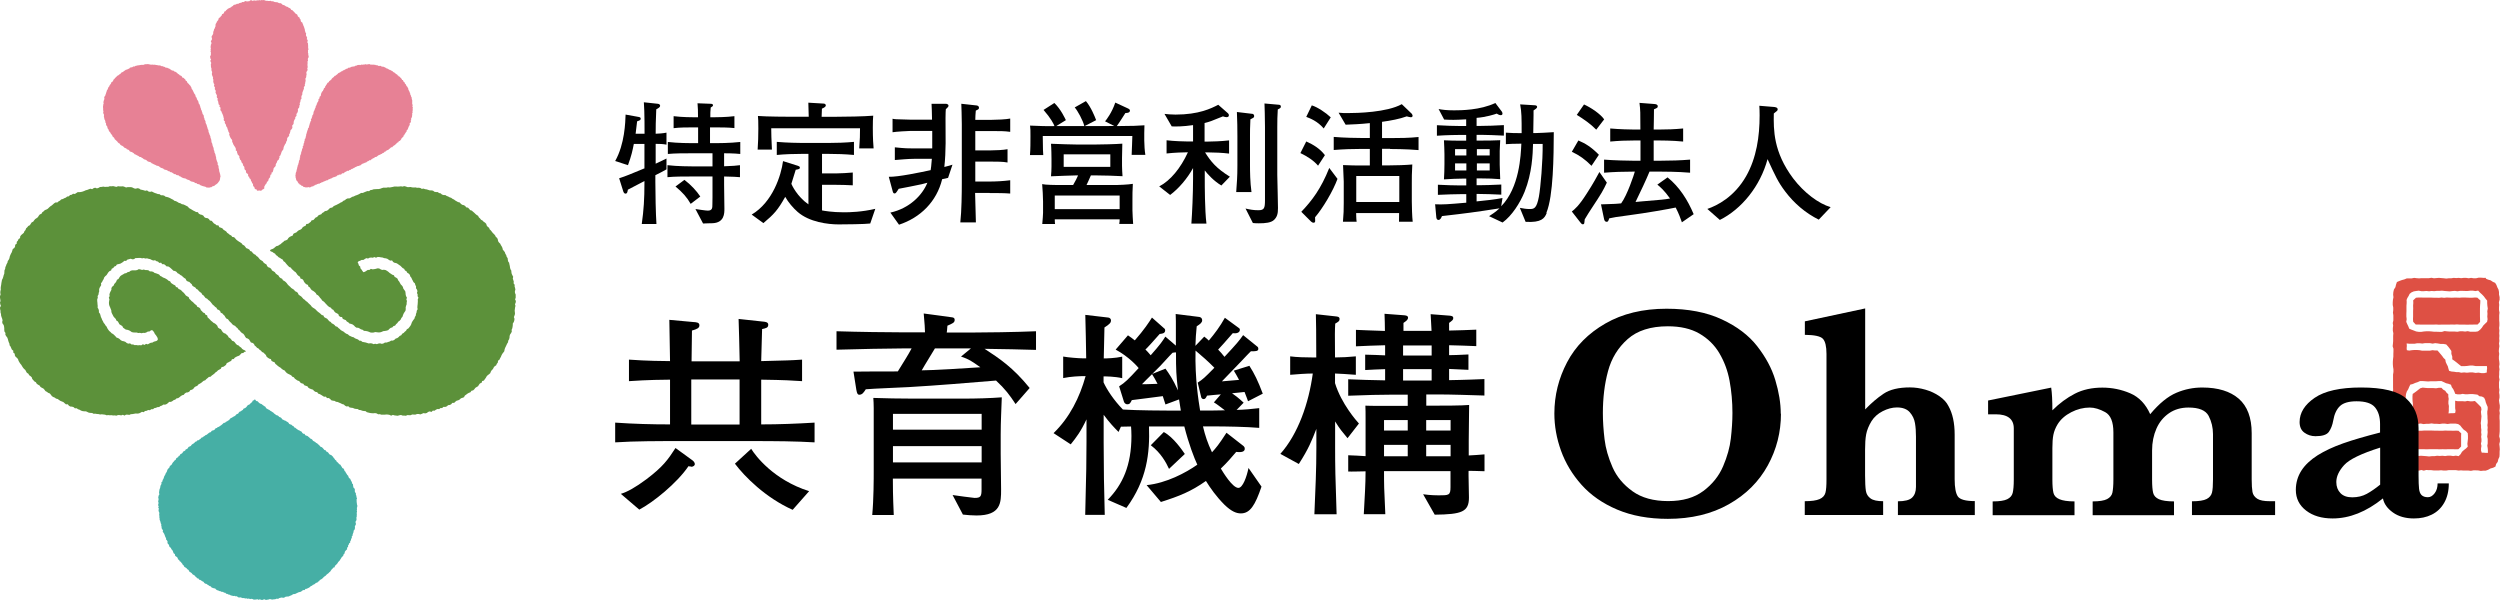 <?xml version="1.0" encoding="UTF-8"?><svg id="_レイヤー_2" xmlns="http://www.w3.org/2000/svg" viewBox="0 0 252 60.48"><defs><style>.cls-1{fill:#5c913a;}.cls-1,.cls-2,.cls-3,.cls-4,.cls-5{stroke-width:0px;}.cls-2{fill:#de5044;}.cls-3{fill:#000;}.cls-4{fill:#e78195;}.cls-5{fill:#46afa5;}</style></defs><g id="text"><polygon class="cls-5" points="15.97 50.79 15.98 50.67 15.94 50.54 15.97 50.42 15.99 50.3 15.95 50.18 15.97 50.05 16 49.93 16.07 49.82 16.03 49.69 16.04 49.57 16.06 49.44 16.08 49.32 16.13 49.21 16.16 49.09 16.17 48.97 16.24 48.86 16.28 48.74 16.27 48.61 16.38 48.52 16.39 48.39 16.46 48.29 16.51 48.17 16.54 48.05 16.6 47.94 16.66 47.84 16.7 47.72 16.77 47.62 16.83 47.51 16.86 47.39 16.92 47.28 17.01 47.19 17.09 47.1 17.12 46.97 17.23 46.9 17.32 46.81 17.37 46.7 17.44 46.6 17.53 46.51 17.6 46.41 17.71 46.35 17.75 46.22 17.84 46.14 17.96 46.08 18.01 45.96 18.13 45.91 18.18 45.78 18.3 45.73 18.4 45.65 18.45 45.53 18.57 45.47 18.67 45.41 18.73 45.29 18.86 45.26 18.94 45.16 19.01 45.05 19.13 45 19.24 44.95 19.31 44.84 19.41 44.76 19.52 44.7 19.61 44.62 19.69 44.53 19.82 44.49 19.89 44.39 20.03 44.37 20.12 44.29 20.23 44.22 20.3 44.12 20.43 44.08 20.52 44 20.63 43.94 20.72 43.86 20.84 43.82 20.93 43.74 21.03 43.66 21.13 43.59 21.25 43.56 21.33 43.44 21.43 43.39 21.56 43.36 21.66 43.28 21.73 43.17 21.86 43.14 21.95 43.05 22.07 43.02 22.17 42.94 22.27 42.88 22.37 42.8 22.46 42.72 22.55 42.63 22.69 42.61 22.77 42.52 22.89 42.47 22.98 42.4 23.1 42.34 23.17 42.23 23.26 42.15 23.38 42.1 23.48 42.03 23.59 41.97 23.7 41.92 23.78 41.82 23.87 41.74 24 41.7 24.07 41.59 24.15 41.5 24.27 41.46 24.37 41.38 24.48 41.32 24.54 41.2 24.66 41.15 24.77 41.09 24.86 41 24.92 40.9 25.02 40.82 25.15 40.77 25.23 40.68 25.32 40.6 25.42 40.52 25.46 40.4 25.59 40.34 25.68 40.27 25.68 40.22 25.75 40.32 25.83 40.42 25.97 40.45 26.05 40.54 26.14 40.63 26.24 40.69 26.37 40.73 26.46 40.81 26.56 40.88 26.66 40.95 26.76 41.01 26.82 41.14 26.93 41.21 27.03 41.27 27.15 41.32 27.24 41.4 27.35 41.46 27.45 41.53 27.55 41.59 27.64 41.69 27.74 41.75 27.83 41.84 27.96 41.87 28.06 41.93 28.15 42.03 28.27 42.07 28.37 42.14 28.44 42.26 28.55 42.31 28.65 42.37 28.78 42.41 28.88 42.48 28.99 42.54 29.08 42.61 29.15 42.73 29.27 42.78 29.39 42.82 29.47 42.91 29.59 42.96 29.66 43.08 29.77 43.12 29.87 43.21 29.97 43.28 30.07 43.35 30.18 43.39 30.29 43.46 30.4 43.51 30.47 43.63 30.56 43.72 30.7 43.73 30.76 43.86 30.87 43.91 31 43.95 31.09 44.03 31.19 44.11 31.27 44.2 31.39 44.25 31.48 44.32 31.55 44.43 31.66 44.49 31.77 44.55 31.86 44.64 31.97 44.69 32.06 44.78 32.16 44.86 32.24 44.95 32.32 45.04 32.45 45.08 32.54 45.17 32.62 45.26 32.7 45.36 32.83 45.39 32.89 45.51 33.01 45.56 33.1 45.64 33.17 45.75 33.26 45.83 33.39 45.87 33.48 45.96 33.57 46.04 33.63 46.15 33.72 46.24 33.78 46.35 33.89 46.42 33.94 46.54 34.04 46.61 34.12 46.7 34.2 46.79 34.32 46.85 34.38 46.97 34.45 47.06 34.51 47.18 34.63 47.23 34.69 47.34 34.73 47.47 34.82 47.55 34.87 47.67 34.94 47.76 35 47.87 35.1 47.96 35.13 48.08 35.19 48.19 35.3 48.26 35.35 48.38 35.4 48.49 35.47 48.59 35.48 48.72 35.58 48.81 35.59 48.94 35.61 49.06 35.65 49.18 35.76 49.27 35.77 49.4 35.76 49.52 35.81 49.64 35.88 49.75 35.87 49.87 35.93 49.99 35.93 50.11 35.99 50.23 35.94 50.36 35.95 50.48 35.95 50.6 35.97 50.72 35.98 50.84 36.02 50.96 36.01 51.09 35.97 51.21 35.99 51.33 35.96 51.45 35.99 51.58 35.95 51.7 35.97 51.82 35.96 51.95 35.96 52.07 35.92 52.19 35.94 52.31 35.93 52.44 35.85 52.55 35.84 52.67 35.88 52.8 35.85 52.92 35.77 53.03 35.78 53.16 35.77 53.29 35.73 53.4 35.64 53.5 35.64 53.63 35.59 53.75 35.55 53.86 35.54 53.99 35.45 54.09 35.47 54.22 35.39 54.32 35.38 54.45 35.3 54.55 35.3 54.69 35.19 54.77 35.16 54.89 35.08 54.99 35.09 55.13 34.98 55.21 34.99 55.36 34.9 55.45 34.81 55.54 34.75 55.64 34.74 55.78 34.64 55.86 34.61 55.99 34.53 56.09 34.44 56.17 34.38 56.28 34.31 56.38 34.25 56.49 34.16 56.58 34.08 56.67 34.02 56.78 33.94 56.87 33.85 56.96 33.76 57.04 33.73 57.18 33.59 57.22 33.52 57.32 33.43 57.4 33.36 57.5 33.29 57.61 33.19 57.69 33.11 57.78 33.01 57.85 32.91 57.93 32.84 58.02 32.73 58.09 32.63 58.17 32.55 58.26 32.46 58.34 32.35 58.41 32.24 58.46 32.17 58.58 32.06 58.63 31.98 58.73 31.85 58.75 31.76 58.84 31.66 58.91 31.54 58.95 31.45 59.04 31.33 59.08 31.24 59.17 31.14 59.24 31.03 59.29 30.92 59.35 30.79 59.36 30.71 59.48 30.57 59.48 30.46 59.54 30.37 59.62 30.26 59.67 30.13 59.69 30.02 59.74 29.91 59.79 29.8 59.85 29.68 59.88 29.55 59.89 29.45 59.96 29.34 60.02 29.22 60.06 29.11 60.12 28.98 60.13 28.86 60.14 28.74 60.17 28.64 60.25 28.51 60.25 28.38 60.23 28.26 60.26 28.14 60.29 28.03 60.37 27.9 60.34 27.79 60.39 27.66 60.41 27.54 60.42 27.42 60.44 27.29 60.4 27.17 60.39 27.05 60.44 26.93 60.45 26.8 60.48 26.68 60.41 26.56 60.43 26.43 60.48 26.31 60.46 26.19 60.41 26.06 60.46 25.94 60.4 25.82 60.43 25.69 60.44 25.57 60.44 25.45 60.38 25.33 60.36 25.2 60.39 25.09 60.33 24.96 60.36 24.84 60.31 24.71 60.33 24.6 60.28 24.47 60.29 24.35 60.25 24.23 60.21 24.11 60.23 23.99 60.2 23.88 60.1 23.75 60.11 23.64 60.06 23.51 60.08 23.39 60.04 23.27 60.02 23.16 59.95 23.03 59.93 22.93 59.87 22.8 59.85 22.71 59.75 22.58 59.74 22.48 59.66 22.34 59.66 22.24 59.6 22.11 59.58 22 59.52 21.88 59.49 21.78 59.42 21.69 59.32 21.56 59.3 21.44 59.26 21.33 59.22 21.25 59.11 21.12 59.07 21.03 59 20.92 58.94 20.82 58.86 20.69 58.83 20.59 58.76 20.52 58.65 20.41 58.6 20.3 58.53 20.2 58.46 20.07 58.43 20 58.31 19.87 58.29 19.79 58.18 19.69 58.11 19.62 58.01 19.51 57.95 19.4 57.88 19.33 57.78 19.23 57.7 19.11 57.65 19.05 57.53 18.98 57.43 18.87 57.37 18.8 57.27 18.69 57.2 18.58 57.14 18.53 57.01 18.43 56.94 18.37 56.82 18.29 56.73 18.22 56.63 18.11 56.57 18.06 56.45 17.94 56.38 17.91 56.25 17.84 56.15 17.72 56.08 17.64 55.99 17.63 55.85 17.51 55.78 17.46 55.66 17.42 55.54 17.36 55.44 17.27 55.35 17.23 55.23 17.12 55.15 17.05 55.05 17.04 54.92 16.93 54.83 16.88 54.72 16.89 54.58 16.83 54.47 16.74 54.38 16.74 54.24 16.67 54.14 16.63 54.02 16.59 53.91 16.54 53.79 16.47 53.69 16.4 53.58 16.43 53.44 16.34 53.34 16.29 53.23 16.29 53.1 16.25 52.98 16.26 52.85 16.2 52.74 16.18 52.62 16.14 52.5 16.09 52.39 16.09 52.26 16.06 52.14 16.07 52.01 16.04 51.9 16.06 51.77 16.05 51.65 15.99 51.53 15.98 51.41 16.02 51.28 15.95 51.16 16 51.04 15.93 50.91 15.97 50.79"/><polygon class="cls-1" points="40.42 18.78 40.25 18.8 40.09 18.81 39.93 18.8 39.76 18.8 39.6 18.84 39.44 18.87 39.28 18.9 39.11 18.88 38.95 18.92 38.79 18.92 38.63 18.92 38.47 18.97 38.31 19.03 38.15 19.06 37.99 19.06 37.82 19.07 37.66 19.08 37.5 19.14 37.34 19.16 37.2 19.27 37.03 19.26 36.87 19.32 36.72 19.38 36.57 19.45 36.4 19.45 36.26 19.53 36.11 19.61 35.96 19.67 35.81 19.72 35.66 19.8 35.5 19.84 35.36 19.93 35.22 20 35.04 20 34.89 20.07 34.76 20.18 34.61 20.24 34.48 20.36 34.33 20.42 34.19 20.51 34.05 20.58 33.9 20.66 33.75 20.72 33.61 20.8 33.49 20.92 33.32 20.95 33.18 21.04 33.07 21.17 32.93 21.25 32.75 21.28 32.63 21.39 32.48 21.47 32.38 21.6 32.22 21.65 32.07 21.73 31.97 21.87 31.81 21.93 31.7 22.06 31.59 22.18 31.41 22.21 31.32 22.36 31.19 22.46 31.06 22.56 30.88 22.58 30.8 22.76 30.64 22.82 30.51 22.91 30.41 23.06 30.28 23.15 30.12 23.21 29.99 23.31 29.87 23.43 29.71 23.49 29.57 23.57 29.5 23.75 29.34 23.81 29.2 23.88 29.07 23.99 28.98 24.14 28.84 24.22 28.67 24.27 28.55 24.39 28.42 24.48 28.3 24.6 28.16 24.68 28.03 24.77 27.86 24.81 27.73 24.91 27.61 25.02 27.46 25.1 27.31 25.15 27.21 25.23 27.29 25.34 27.45 25.39 27.58 25.49 27.73 25.57 27.82 25.71 27.96 25.8 28.07 25.92 28.22 26 28.35 26.09 28.5 26.17 28.58 26.33 28.72 26.42 28.82 26.55 28.93 26.68 29.04 26.8 29.15 26.91 29.32 26.98 29.41 27.12 29.53 27.22 29.65 27.34 29.79 27.43 29.89 27.56 29.98 27.7 30.1 27.81 30.24 27.9 30.29 28.08 30.47 28.13 30.58 28.25 30.65 28.41 30.75 28.54 30.87 28.65 31.04 28.72 31.09 28.89 31.24 28.98 31.32 29.12 31.43 29.25 31.58 29.33 31.71 29.43 31.83 29.54 31.91 29.69 32.06 29.77 32.17 29.89 32.27 30.03 32.38 30.14 32.47 30.29 32.61 30.38 32.73 30.49 32.84 30.62 32.95 30.73 33.06 30.85 33.2 30.95 33.36 31.02 33.45 31.16 33.6 31.23 33.69 31.38 33.8 31.5 33.95 31.58 34.1 31.66 34.16 31.83 34.29 31.94 34.48 31.96 34.55 32.14 34.7 32.21 34.86 32.27 34.96 32.41 35.11 32.49 35.22 32.61 35.39 32.65 35.55 32.71 35.68 32.81 35.79 32.93 35.93 33.03 36.11 33.04 36.25 33.11 36.39 33.2 36.55 33.24 36.69 33.35 36.86 33.36 37.02 33.39 37.17 33.44 37.33 33.51 37.49 33.53 37.66 33.52 37.82 33.47 37.99 33.49 38.15 33.51 38.32 33.5 38.48 33.45 38.63 33.38 38.8 33.36 38.97 33.33 39.13 33.28 39.25 33.15 39.38 33.05 39.55 33 39.66 32.87 39.83 32.82 39.92 32.68 40.05 32.57 40.14 32.43 40.28 32.33 40.39 32.21 40.46 32.05 40.57 31.93 40.62 31.77 40.68 31.62 40.77 31.47 40.87 31.33 40.9 31.16 40.89 30.99 40.93 30.83 40.99 30.67 40.99 30.51 41.02 30.34 40.96 30.18 41.02 30.01 40.93 29.85 40.89 29.69 40.88 29.53 40.85 29.36 40.75 29.22 40.65 29.08 40.61 28.92 40.52 28.79 40.4 28.67 40.32 28.53 40.24 28.38 40.13 28.25 40.07 28.09 39.94 27.99 39.78 27.91 39.71 27.75 39.54 27.69 39.41 27.6 39.27 27.51 39.15 27.4 39.01 27.3 38.86 27.22 38.7 27.19 38.52 27.21 38.37 27.15 38.22 27.06 38.05 27.05 37.88 27.1 37.72 27.13 37.56 27.15 37.38 27.1 37.24 27.21 37.07 27.21 36.93 27.3 36.79 27.39 36.63 27.44 36.53 27.31 36.44 27.17 36.33 27.04 36.31 26.87 36.17 26.75 36.13 26.59 36.05 26.45 36.15 26.33 36.31 26.28 36.45 26.2 36.63 26.2 36.77 26.11 36.92 26.02 37.1 26.06 37.25 25.98 37.41 25.96 37.58 25.98 37.74 25.91 37.9 25.98 38.07 25.9 38.24 25.91 38.4 25.94 38.57 25.96 38.72 26.02 38.89 26.04 39.05 26.09 39.19 26.19 39.33 26.27 39.52 26.25 39.63 26.41 39.77 26.49 39.94 26.52 40.09 26.6 40.22 26.7 40.36 26.79 40.48 26.91 40.59 27.02 40.74 27.1 40.82 27.26 40.97 27.34 41.05 27.49 41.2 27.58 41.31 27.7 41.36 27.87 41.47 28 41.53 28.15 41.61 28.29 41.68 28.44 41.82 28.56 41.86 28.72 41.94 28.87 41.93 29.05 42.03 29.19 42.08 29.35 42.03 29.53 42.1 29.68 42.09 29.85 42.18 30.01 42.11 30.18 42.12 30.34 42.11 30.51 42.1 30.67 42.08 30.83 42.07 31 42.1 31.17 42.01 31.32 41.99 31.49 41.93 31.64 41.91 31.81 41.82 31.95 41.78 32.11 41.67 32.25 41.58 32.38 41.5 32.53 41.45 32.69 41.37 32.84 41.27 32.97 41.17 33.1 41.01 33.19 40.93 33.34 40.8 33.44 40.69 33.56 40.54 33.64 40.45 33.79 40.29 33.86 40.18 33.98 40.04 34.08 39.88 34.13 39.76 34.25 39.61 34.33 39.43 34.33 39.29 34.42 39.13 34.47 38.97 34.53 38.8 34.53 38.65 34.62 38.49 34.66 38.31 34.61 38.15 34.63 37.99 34.69 37.82 34.65 37.65 34.69 37.5 34.62 37.33 34.6 37.16 34.62 37.01 34.57 36.85 34.52 36.69 34.49 36.52 34.46 36.39 34.35 36.22 34.34 36.09 34.22 35.93 34.16 35.78 34.1 35.65 34 35.49 33.96 35.34 33.89 35.19 33.82 35.07 33.7 34.91 33.64 34.77 33.55 34.65 33.44 34.5 33.36 34.36 33.28 34.24 33.16 34.11 33.06 34 32.94 33.83 32.89 33.72 32.76 33.59 32.66 33.44 32.59 33.33 32.45 33.19 32.38 33.08 32.25 32.97 32.12 32.82 32.05 32.67 31.96 32.6 31.8 32.43 31.75 32.31 31.63 32.19 31.53 32.05 31.43 31.93 31.32 31.82 31.2 31.69 31.1 31.54 31.01 31.42 30.91 31.32 30.77 31.2 30.66 31.08 30.55 30.97 30.43 30.83 30.34 30.72 30.22 30.58 30.13 30.47 30 30.36 29.88 30.22 29.79 30.09 29.69 30.02 29.52 29.89 29.42 29.74 29.35 29.64 29.21 29.5 29.12 29.36 29.03 29.25 28.91 29.12 28.8 29.01 28.69 28.91 28.55 28.8 28.43 28.67 28.33 28.52 28.25 28.44 28.1 28.28 28.03 28.15 27.92 28.07 27.77 27.93 27.68 27.8 27.58 27.71 27.44 27.57 27.35 27.42 27.26 27.34 27.11 27.22 27 27.05 26.94 26.93 26.83 26.86 26.66 26.72 26.58 26.58 26.48 26.49 26.34 26.35 26.25 26.21 26.16 26.1 26.03 26 25.9 25.86 25.81 25.75 25.68 25.6 25.61 25.48 25.5 25.38 25.36 25.22 25.3 25.13 25.15 24.98 25.07 24.82 25.01 24.72 24.87 24.61 24.74 24.46 24.67 24.36 24.53 24.23 24.44 24.08 24.35 23.95 24.26 23.82 24.16 23.71 24.03 23.6 23.91 23.41 23.88 23.31 23.74 23.16 23.67 23.04 23.56 22.9 23.47 22.8 23.33 22.66 23.24 22.52 23.15 22.42 23.02 22.26 22.95 22.1 22.9 22.02 22.72 21.83 22.71 21.71 22.6 21.56 22.52 21.45 22.39 21.34 22.26 21.16 22.23 21.06 22.08 20.92 21.99 20.74 21.97 20.6 21.89 20.5 21.74 20.36 21.66 20.19 21.62 20.04 21.54 19.95 21.39 19.76 21.37 19.62 21.29 19.47 21.22 19.33 21.13 19.19 21.05 19.05 20.97 18.94 20.83 18.79 20.75 18.65 20.68 18.5 20.61 18.33 20.58 18.19 20.49 18.03 20.45 17.89 20.36 17.74 20.28 17.58 20.24 17.45 20.13 17.3 20.06 17.16 19.98 17.01 19.91 16.85 19.86 16.69 19.83 16.55 19.72 16.39 19.68 16.22 19.68 16.08 19.57 15.91 19.56 15.76 19.5 15.6 19.45 15.45 19.38 15.3 19.3 15.12 19.34 14.96 19.3 14.82 19.19 14.64 19.23 14.49 19.18 14.33 19.14 14.17 19.11 14.02 19 13.86 18.97 13.68 19.02 13.52 18.99 13.37 18.91 13.21 18.86 13.04 18.86 12.88 18.86 12.71 18.9 12.55 18.83 12.39 18.78 12.22 18.79 12.06 18.79 11.9 18.77 11.73 18.84 11.57 18.8 11.4 18.76 11.24 18.78 11.07 18.77 10.91 18.83 10.74 18.83 10.58 18.84 10.41 18.81 10.25 18.84 10.08 18.85 9.93 18.94 9.77 18.99 9.59 18.92 9.43 18.97 9.29 19.07 9.11 19.02 8.95 19.08 8.8 19.14 8.64 19.18 8.49 19.25 8.33 19.31 8.17 19.35 8.01 19.37 7.83 19.37 7.69 19.46 7.55 19.55 7.36 19.53 7.23 19.63 7.06 19.66 6.94 19.79 6.77 19.81 6.64 19.92 6.48 19.98 6.34 20.06 6.17 20.1 6.05 20.22 5.9 20.3 5.78 20.41 5.59 20.41 5.45 20.5 5.33 20.61 5.2 20.72 5.06 20.81 4.94 20.92 4.82 21.04 4.68 21.12 4.52 21.18 4.4 21.3 4.26 21.4 4.18 21.55 4.02 21.61 3.91 21.74 3.82 21.89 3.69 21.99 3.55 22.08 3.44 22.21 3.35 22.34 3.19 22.42 3.1 22.56 3.01 22.7 2.85 22.78 2.75 22.91 2.63 23.02 2.57 23.19 2.46 23.31 2.4 23.47 2.27 23.58 2.14 23.69 2.04 23.82 2.02 24 1.87 24.1 1.8 24.26 1.69 24.38 1.68 24.57 1.53 24.67 1.52 24.85 1.44 25 1.29 25.1 1.24 25.26 1.19 25.42 1.11 25.56 1.04 25.71 .98 25.87 .95 26.03 .88 26.18 .78 26.32 .75 26.48 .66 26.63 .61 26.78 .54 26.93 .52 27.1 .45 27.25 .44 27.42 .43 27.59 .37 27.74 .33 27.9 .28 28.06 .2 28.21 .17 28.37 .14 28.53 .12 28.7 .09 28.86 .07 29.02 .08 29.19 .04 29.35 .03 29.52 .06 29.68 0 29.85 0 30.01 .03 30.18 .05 30.34 0 30.5 .03 30.67 .09 30.83 0 31 .01 31.16 .05 31.32 .05 31.49 .1 31.65 .11 31.81 .16 31.97 .22 32.13 .26 32.29 .22 32.46 .26 32.62 .37 32.76 .41 32.92 .43 33.09 .43 33.26 .45 33.42 .55 33.56 .54 33.74 .62 33.88 .73 34.02 .79 34.17 .83 34.33 .88 34.49 .95 34.64 .97 34.81 1.07 34.94 1.13 35.09 1.2 35.24 1.34 35.35 1.34 35.54 1.48 35.65 1.5 35.83 1.58 35.97 1.72 36.08 1.82 36.21 1.87 36.37 1.95 36.51 2.04 36.65 2.15 36.78 2.23 36.92 2.32 37.06 2.42 37.18 2.55 37.29 2.63 37.44 2.71 37.58 2.86 37.67 2.94 37.82 3.08 37.92 3.2 38.03 3.25 38.2 3.36 38.32 3.47 38.45 3.62 38.53 3.7 38.68 3.84 38.78 3.99 38.86 4.08 39 4.22 39.09 4.37 39.16 4.48 39.28 4.58 39.42 4.73 39.5 4.86 39.6 5.02 39.66 5.13 39.79 5.23 39.93 5.37 40.02 5.52 40.08 5.65 40.18 5.82 40.22 5.95 40.32 6.09 40.41 6.24 40.47 6.39 40.53 6.52 40.65 6.65 40.76 6.83 40.75 6.95 40.9 7.09 40.98 7.26 40.99 7.42 41.04 7.55 41.16 7.73 41.15 7.86 41.25 8.02 41.3 8.17 41.39 8.32 41.44 8.49 41.46 8.66 41.46 8.81 41.53 8.96 41.6 9.12 41.62 9.29 41.63 9.44 41.71 9.61 41.7 9.77 41.73 9.94 41.74 10.09 41.78 10.26 41.76 10.42 41.78 10.59 41.8 10.75 41.86 10.91 41.84 11.07 41.86 11.24 41.85 11.4 41.88 11.57 41.87 11.73 41.9 11.89 41.84 12.05 41.84 12.22 41.87 12.38 41.81 12.55 41.89 12.7 41.8 12.87 41.8 13.04 41.82 13.19 41.75 13.35 41.74 13.52 41.71 13.67 41.68 13.84 41.69 14.01 41.67 14.16 41.6 14.31 41.51 14.48 41.55 14.62 41.43 14.78 41.41 14.93 41.33 15.11 41.35 15.25 41.25 15.42 41.25 15.55 41.14 15.72 41.11 15.86 41.04 16.04 41.03 16.17 40.93 16.33 40.88 16.46 40.78 16.64 40.79 16.8 40.73 16.93 40.63 17.05 40.51 17.23 40.51 17.38 40.43 17.51 40.33 17.67 40.28 17.79 40.16 17.96 40.13 18.09 40.04 18.22 39.93 18.36 39.84 18.52 39.8 18.63 39.66 18.77 39.57 18.94 39.55 19.09 39.47 19.19 39.32 19.36 39.28 19.49 39.19 19.59 39.05 19.73 38.95 19.88 38.9 19.99 38.76 20.13 38.68 20.27 38.6 20.4 38.49 20.52 38.39 20.69 38.33 20.8 38.21 20.93 38.11 21.05 38 21.23 37.97 21.35 37.85 21.48 37.76 21.61 37.66 21.72 37.54 21.86 37.45 21.97 37.33 22.12 37.25 22.26 37.17 22.34 37 22.52 36.97 22.65 36.88 22.78 36.78 22.86 36.6 23.01 36.53 23.15 36.45 23.3 36.38 23.38 36.21 23.56 36.19 23.67 36.05 23.81 35.97 23.96 35.9 24.11 35.85 24.23 35.73 24.35 35.6 24.52 35.58 24.65 35.46 24.79 35.45 24.71 35.33 24.55 35.26 24.41 35.17 24.31 35.04 24.17 34.95 24.06 34.83 23.9 34.77 23.78 34.66 23.68 34.52 23.57 34.41 23.4 34.35 23.3 34.21 23.19 34.09 23.05 34.01 22.97 33.85 22.85 33.74 22.73 33.63 22.56 33.57 22.44 33.46 22.35 33.32 22.26 33.18 22.1 33.11 21.97 33.01 21.91 32.84 21.8 32.72 21.67 32.61 21.52 32.54 21.4 32.43 21.27 32.33 21.16 32.21 21.04 32.09 20.92 31.98 20.88 31.79 20.71 31.72 20.64 31.57 20.47 31.5 20.37 31.38 20.25 31.27 20.18 31.1 20.06 30.99 19.89 30.93 19.81 30.77 19.68 30.68 19.56 30.57 19.45 30.45 19.31 30.35 19.2 30.23 19.08 30.12 19.02 29.95 18.87 29.87 18.73 29.78 18.63 29.64 18.53 29.52 18.4 29.41 18.29 29.29 18.16 29.19 18 29.13 17.91 28.98 17.74 28.93 17.66 28.77 17.51 28.7 17.37 28.61 17.24 28.52 17.15 28.36 16.99 28.3 16.87 28.19 16.73 28.1 16.59 28.03 16.43 27.97 16.3 27.88 16.15 27.81 16.04 27.67 15.89 27.61 15.73 27.55 15.58 27.51 15.44 27.4 15.28 27.36 15.11 27.36 14.97 27.25 14.81 27.22 14.65 27.22 14.49 27.17 14.32 27.21 14.16 27.16 13.99 27.13 13.83 27.22 13.67 27.25 13.51 27.25 13.33 27.25 13.17 27.29 13.03 27.4 12.87 27.43 12.73 27.53 12.56 27.56 12.42 27.65 12.27 27.73 12.13 27.83 12.03 27.97 11.94 28.12 11.79 28.2 11.73 28.36 11.64 28.5 11.52 28.62 11.46 28.78 11.32 28.89 11.23 29.03 11.23 29.21 11.15 29.36 11.08 29.51 11.03 29.67 11.05 29.85 10.97 30 11.03 30.18 11 30.34 10.98 30.51 10.99 30.67 11.03 30.83 11.1 30.98 11.16 31.14 11.22 31.29 11.23 31.46 11.29 31.61 11.37 31.76 11.44 31.9 11.55 32.03 11.67 32.15 11.73 32.31 11.88 32.4 11.96 32.54 12.04 32.69 12.19 32.78 12.33 32.87 12.41 33.03 12.55 33.13 12.68 33.22 12.86 33.25 13.01 33.3 13.15 33.38 13.29 33.48 13.45 33.51 13.62 33.52 13.78 33.52 13.94 33.57 14.1 33.55 14.27 33.59 14.43 33.55 14.6 33.56 14.75 33.51 14.9 33.42 15.07 33.41 15.2 33.31 15.33 33.27 15.45 33.38 15.54 33.51 15.61 33.66 15.72 33.79 15.81 33.93 15.89 34.07 15.91 34.23 15.83 34.34 15.67 34.4 15.51 34.44 15.37 34.53 15.2 34.55 15.05 34.62 14.9 34.71 14.72 34.66 14.57 34.77 14.4 34.7 14.24 34.81 14.07 34.79 13.91 34.81 13.74 34.78 13.57 34.79 13.42 34.72 13.25 34.72 13.11 34.61 12.92 34.64 12.77 34.57 12.64 34.46 12.48 34.4 12.32 34.37 12.17 34.29 12.05 34.17 11.91 34.08 11.75 34.03 11.64 33.9 11.52 33.78 11.4 33.67 11.25 33.59 11.14 33.47 11.01 33.36 10.91 33.23 10.82 33.09 10.75 32.93 10.64 32.81 10.56 32.67 10.45 32.54 10.38 32.39 10.3 32.25 10.24 32.09 10.17 31.95 10.13 31.79 10.08 31.63 9.97 31.49 9.97 31.32 9.93 31.16 9.84 31.01 9.85 30.84 9.83 30.67 9.82 30.51 9.8 30.34 9.8 30.17 9.86 30.01 9.84 29.84 9.93 29.69 9.95 29.52 10 29.37 9.99 29.19 10.03 29.03 10.11 28.89 10.2 28.74 10.18 28.55 10.29 28.42 10.36 28.27 10.45 28.13 10.5 27.97 10.61 27.84 10.74 27.73 10.83 27.59 10.92 27.45 11.04 27.33 11.2 27.26 11.26 27.09 11.42 27.01 11.52 26.87 11.68 26.81 11.78 26.66 11.95 26.62 12.12 26.58 12.26 26.5 12.4 26.41 12.53 26.29 12.71 26.3 12.84 26.17 13 26.13 13.17 26.08 13.35 26.14 13.51 26.12 13.66 26.01 13.83 26.01 14 26 14.16 26 14.33 26.04 14.49 26.01 14.65 26.06 14.82 26.04 14.98 26.09 15.14 26.12 15.29 26.2 15.45 26.26 15.63 26.23 15.77 26.33 15.93 26.37 16.05 26.5 16.24 26.48 16.35 26.63 16.53 26.63 16.67 26.73 16.79 26.85 16.97 26.86 17.11 26.95 17.24 27.06 17.36 27.17 17.48 27.29 17.65 27.32 17.8 27.41 17.9 27.54 18.05 27.61 18.18 27.72 18.33 27.8 18.44 27.91 18.57 28.02 18.71 28.1 18.78 28.27 18.92 28.37 19.09 28.42 19.2 28.54 19.33 28.65 19.4 28.81 19.54 28.9 19.69 28.98 19.79 29.12 19.94 29.2 20.04 29.33 20.16 29.44 20.3 29.53 20.38 29.69 20.52 29.78 20.62 29.91 20.72 30.04 20.88 30.11 20.99 30.23 21.13 30.33 21.24 30.45 21.34 30.58 21.44 30.71 21.57 30.81 21.68 30.93 21.82 31.02 21.9 31.18 22.06 31.25 22.19 31.35 22.25 31.52 22.41 31.59 22.52 31.72 22.64 31.83 22.72 31.98 22.82 32.11 22.98 32.18 23.08 32.32 23.18 32.44 23.31 32.55 23.41 32.68 23.54 32.78 23.7 32.85 23.81 32.98 23.94 33.08 24.03 33.22 24.16 33.32 24.26 33.45 24.38 33.56 24.53 33.65 24.63 33.78 24.71 33.93 24.81 34.07 24.98 34.13 25.11 34.22 25.2 34.37 25.29 34.52 25.47 34.57 25.6 34.67 25.67 34.83 25.8 34.93 25.91 35.06 26.06 35.13 26.17 35.26 26.31 35.35 26.41 35.48 26.57 35.55 26.68 35.67 26.8 35.78 26.87 35.95 27 36.06 27.14 36.15 27.31 36.2 27.37 36.38 27.52 36.46 27.68 36.52 27.76 36.68 27.89 36.78 28.01 36.89 28.15 36.99 28.29 37.07 28.41 37.19 28.54 37.28 28.7 37.35 28.8 37.49 28.92 37.61 29.06 37.69 29.21 37.76 29.36 37.84 29.46 37.97 29.62 38.03 29.72 38.17 29.86 38.27 29.99 38.36 30.16 38.41 30.26 38.55 30.4 38.64 30.57 38.68 30.67 38.83 30.83 38.89 30.99 38.94 31.09 39.09 31.23 39.17 31.39 39.23 31.55 39.28 31.66 39.41 31.8 39.5 31.97 39.53 32.08 39.68 32.24 39.73 32.38 39.81 32.52 39.9 32.66 39.99 32.85 39.98 32.96 40.13 33.14 40.12 33.28 40.22 33.4 40.35 33.56 40.39 33.73 40.41 33.87 40.5 34.04 40.52 34.19 40.59 34.34 40.65 34.49 40.73 34.65 40.77 34.78 40.89 34.92 40.97 35.11 40.95 35.24 41.07 35.4 41.1 35.57 41.12 35.72 41.19 35.88 41.22 36.05 41.23 36.19 41.32 36.36 41.34 36.51 41.4 36.67 41.43 36.84 41.44 36.98 41.55 37.14 41.59 37.3 41.63 37.47 41.65 37.63 41.66 37.8 41.64 37.96 41.67 38.12 41.76 38.29 41.75 38.44 41.8 38.61 41.8 38.78 41.8 38.94 41.78 39.11 41.79 39.27 41.82 39.43 41.9 39.6 41.82 39.76 41.87 39.92 41.89 40.09 41.91 40.25 41.86 40.42 41.83 40.58 41.89 40.74 41.89 40.91 41.91 41.07 41.84 41.23 41.85 41.4 41.85 41.55 41.78 41.72 41.79 41.88 41.79 42.04 41.73 42.2 41.73 42.38 41.77 42.53 41.71 42.69 41.64 42.86 41.67 43.02 41.63 43.16 41.52 43.31 41.47 43.5 41.52 43.63 41.39 43.8 41.4 43.94 41.3 44.09 41.23 44.27 41.24 44.4 41.13 44.57 41.13 44.7 41.01 44.88 41.02 45.04 40.96 45.17 40.84 45.34 40.82 45.48 40.75 45.59 40.61 45.78 40.61 45.9 40.49 46.03 40.39 46.19 40.35 46.34 40.27 46.46 40.15 46.62 40.1 46.77 40.04 46.86 39.87 46.99 39.78 47.12 39.68 47.26 39.6 47.42 39.54 47.52 39.39 47.69 39.35 47.81 39.24 47.91 39.1 48.05 39.01 48.19 38.93 48.28 38.78 48.38 38.65 48.55 38.58 48.6 38.41 48.78 38.36 48.87 38.22 48.97 38.09 49.05 37.94 49.16 37.82 49.3 37.72 49.42 37.61 49.48 37.45 49.57 37.31 49.69 37.2 49.76 37.05 49.86 36.92 50.01 36.83 50.08 36.67 50.18 36.55 50.2 36.36 50.34 36.26 50.41 36.11 50.49 35.97 50.55 35.82 50.63 35.67 50.73 35.54 50.83 35.41 50.86 35.24 50.91 35.08 50.98 34.94 51.05 34.79 51.12 34.64 51.21 34.5 51.23 34.34 51.32 34.19 51.36 34.03 51.37 33.86 51.42 33.71 51.52 33.57 51.59 33.42 51.57 33.25 51.64 33.09 51.67 32.93 51.69 32.77 51.69 32.61 51.79 32.46 51.84 32.3 51.86 32.14 51.8 31.96 51.86 31.81 51.91 31.65 51.9 31.48 51.88 31.32 51.9 31.15 51.92 30.99 51.96 30.83 51.91 30.67 51.98 30.5 52 30.34 51.92 30.18 51.98 30.01 51.98 29.85 51.98 29.69 51.91 29.53 51.9 29.36 51.95 29.19 51.92 29.03 51.87 28.87 51.88 28.71 51.77 28.56 51.79 28.39 51.74 28.23 51.69 28.08 51.73 27.9 51.65 27.75 51.58 27.6 51.55 27.44 51.54 27.28 51.45 27.13 51.41 26.97 51.39 26.81 51.35 26.65 51.32 26.49 51.22 26.35 51.19 26.19 51.17 26.02 51.07 25.88 51.03 25.72 50.94 25.58 50.89 25.42 50.79 25.29 50.68 25.16 50.65 25 50.58 24.85 50.49 24.71 50.42 24.56 50.3 24.45 50.21 24.31 50.18 24.14 50.11 23.98 49.98 23.88 49.91 23.73 49.8 23.6 49.68 23.49 49.58 23.36 49.48 23.23 49.36 23.12 49.3 22.96 49.16 22.86 49.06 22.73 49.01 22.56 48.89 22.44 48.75 22.35 48.64 22.23 48.49 22.15 48.39 22.02 48.27 21.91 48.19 21.75 48.05 21.67 47.92 21.56 47.81 21.45 47.68 21.34 47.56 21.23 47.39 21.18 47.29 21.05 47.17 20.93 46.99 20.9 46.89 20.76 46.75 20.68 46.58 20.64 46.45 20.54 46.34 20.41 46.17 20.37 46.03 20.29 45.89 20.21 45.76 20.11 45.61 20.04 45.48 19.94 45.32 19.89 45.18 19.81 45.02 19.75 44.89 19.66 44.71 19.66 44.55 19.61 44.42 19.49 44.26 19.46 44.12 19.36 43.95 19.36 43.79 19.33 43.65 19.22 43.49 19.19 43.32 19.19 43.16 19.14 43.01 19.09 42.85 19.07 42.69 19.01 42.52 19.04 42.37 18.95 42.21 18.92 42.04 18.93 41.88 18.89 41.72 18.9 41.55 18.89 41.39 18.85 41.23 18.86 41.07 18.86 40.91 18.8 40.74 18.76 40.58 18.81 40.42 18.78"/><polygon class="cls-4" points="40.38 14.12 40.33 14.17 40.28 14.21 40.2 14.23 40.17 14.29 40.14 14.35 40.06 14.36 40.02 14.42 39.96 14.44 39.94 14.52 39.87 14.54 39.83 14.6 39.78 14.63 39.72 14.67 39.66 14.7 39.62 14.75 39.57 14.79 39.53 14.85 39.44 14.84 39.39 14.88 39.34 14.93 39.3 14.97 39.24 15.01 39.19 15.05 39.15 15.1 39.08 15.13 39.01 15.14 38.96 15.19 38.9 15.21 38.87 15.28 38.79 15.28 38.74 15.33 38.7 15.39 38.64 15.41 38.58 15.43 38.52 15.47 38.47 15.52 38.4 15.52 38.35 15.57 38.3 15.61 38.22 15.61 38.17 15.65 38.11 15.67 38.06 15.73 38 15.76 37.96 15.81 37.89 15.82 37.82 15.83 37.76 15.85 37.73 15.93 37.65 15.93 37.6 15.97 37.53 15.99 37.5 16.07 37.42 16.05 37.38 16.13 37.33 16.16 37.24 16.14 37.2 16.19 37.14 16.23 37.08 16.25 37.02 16.28 36.97 16.32 36.92 16.37 36.85 16.39 36.78 16.4 36.73 16.44 36.67 16.46 36.61 16.48 36.54 16.5 36.49 16.55 36.43 16.57 36.38 16.62 36.33 16.67 36.26 16.68 36.2 16.71 36.14 16.73 36.07 16.73 36.01 16.76 35.95 16.79 35.89 16.82 35.83 16.84 35.77 16.87 35.72 16.92 35.66 16.93 35.6 16.97 35.55 17.01 35.48 17.02 35.42 17.04 35.37 17.1 35.31 17.13 35.24 17.13 35.19 17.17 35.14 17.23 35.06 17.21 34.99 17.23 34.94 17.27 34.88 17.29 34.82 17.33 34.76 17.35 34.71 17.4 34.66 17.44 34.6 17.48 34.52 17.46 34.46 17.49 34.42 17.56 34.36 17.59 34.29 17.6 34.22 17.6 34.15 17.61 34.11 17.67 34.03 17.66 33.98 17.7 33.93 17.76 33.87 17.79 33.81 17.81 33.74 17.83 33.68 17.86 33.61 17.86 33.56 17.9 33.5 17.92 33.43 17.95 33.39 18.01 33.31 17.99 33.27 18.06 33.19 18.05 33.13 18.07 33.08 18.13 33.02 18.17 32.95 18.17 32.89 18.19 32.83 18.22 32.77 18.25 32.71 18.27 32.65 18.29 32.59 18.32 32.53 18.36 32.47 18.37 32.4 18.39 32.35 18.44 32.28 18.45 32.23 18.49 32.17 18.53 32.1 18.51 32.04 18.54 31.97 18.56 31.92 18.61 31.85 18.6 31.79 18.64 31.74 18.69 31.67 18.69 31.62 18.73 31.57 18.78 31.5 18.79 31.43 18.79 31.38 18.83 31.31 18.85 31.26 18.9 31.19 18.89 31.11 18.86 31.05 18.87 30.98 18.89 30.92 18.88 30.85 18.9 30.78 18.88 30.72 18.86 30.65 18.85 30.59 18.84 30.54 18.78 30.49 18.73 30.4 18.75 30.37 18.67 30.32 18.63 30.25 18.62 30.19 18.58 30.16 18.51 30.09 18.49 30.06 18.42 30.02 18.37 30 18.31 29.96 18.26 29.91 18.21 29.86 18.16 29.85 18.09 29.84 18.02 29.82 17.96 29.79 17.9 29.81 17.83 29.78 17.77 29.78 17.7 29.78 17.63 29.81 17.57 29.8 17.5 29.82 17.44 29.83 17.37 29.88 17.31 29.87 17.25 29.9 17.18 29.9 17.12 29.93 17.06 29.94 16.99 29.97 16.93 29.96 16.86 29.98 16.8 30.02 16.74 30 16.67 30.07 16.62 30.05 16.54 30.08 16.48 30.12 16.43 30.11 16.35 30.13 16.29 30.14 16.23 30.16 16.16 30.2 16.11 30.22 16.04 30.22 15.97 30.21 15.9 30.27 15.85 30.24 15.78 30.27 15.72 30.26 15.65 30.32 15.59 30.31 15.52 30.36 15.47 30.34 15.39 30.38 15.34 30.38 15.27 30.43 15.21 30.42 15.14 30.45 15.08 30.44 15.01 30.5 14.96 30.53 14.9 30.52 14.83 30.51 14.76 30.57 14.71 30.59 14.64 30.59 14.58 30.62 14.51 30.61 14.44 30.66 14.39 30.67 14.32 30.67 14.25 30.69 14.19 30.73 14.13 30.71 14.06 30.73 14 30.79 13.95 30.82 13.88 30.79 13.81 30.84 13.75 30.86 13.69 30.85 13.62 30.86 13.55 30.91 13.5 30.89 13.42 30.93 13.36 30.95 13.3 30.96 13.24 30.97 13.17 31.02 13.12 31.03 13.05 31.04 12.98 31.06 12.92 31.13 12.87 31.13 12.8 31.15 12.74 31.17 12.68 31.18 12.61 31.21 12.55 31.21 12.48 31.25 12.42 31.28 12.36 31.25 12.29 31.32 12.24 31.35 12.18 31.37 12.11 31.33 12.03 31.38 11.98 31.41 11.92 31.45 11.86 31.42 11.78 31.49 11.74 31.48 11.66 31.51 11.6 31.55 11.55 31.59 11.49 31.59 11.42 31.58 11.35 31.64 11.3 31.62 11.22 31.66 11.16 31.71 11.11 31.72 11.04 31.73 10.98 31.77 10.92 31.79 10.86 31.83 10.8 31.82 10.73 31.84 10.67 31.89 10.62 31.93 10.56 31.91 10.48 31.96 10.43 31.99 10.37 32 10.3 32.06 10.25 32.08 10.19 32.11 10.13 32.09 10.05 32.12 9.99 32.17 9.94 32.22 9.89 32.2 9.81 32.22 9.75 32.29 9.7 32.33 9.65 32.35 9.59 32.35 9.51 32.37 9.45 32.39 9.39 32.42 9.33 32.45 9.27 32.48 9.21 32.56 9.18 32.56 9.1 32.62 9.06 32.61 8.98 32.65 8.93 32.68 8.87 32.76 8.83 32.78 8.77 32.78 8.69 32.84 8.65 32.86 8.59 32.9 8.54 32.94 8.49 32.97 8.42 33.01 8.37 33.05 8.32 33.13 8.3 33.16 8.24 33.19 8.17 33.25 8.14 33.3 8.1 33.35 8.05 33.4 8.01 33.44 7.96 33.46 7.89 33.53 7.87 33.56 7.8 33.63 7.79 33.67 7.73 33.71 7.68 33.76 7.63 33.84 7.63 33.88 7.57 33.94 7.53 33.99 7.49 34.04 7.45 34.08 7.39 34.14 7.36 34.19 7.32 34.26 7.32 34.31 7.27 34.36 7.23 34.42 7.19 34.49 7.18 34.54 7.14 34.58 7.08 34.66 7.09 34.72 7.05 34.77 7.01 34.83 6.99 34.88 6.94 34.95 6.93 35.02 6.93 35.06 6.86 35.12 6.83 35.19 6.82 35.26 6.82 35.32 6.8 35.37 6.75 35.44 6.74 35.5 6.71 35.57 6.72 35.63 6.7 35.7 6.69 35.76 6.68 35.82 6.64 35.88 6.6 35.95 6.62 36.01 6.57 36.07 6.55 36.14 6.55 36.2 6.53 36.27 6.56 36.34 6.56 36.4 6.51 36.46 6.52 36.53 6.52 36.6 6.53 36.66 6.49 36.73 6.52 36.79 6.47 36.86 6.48 36.92 6.5 36.99 6.5 37.05 6.49 37.12 6.47 37.19 6.47 37.25 6.46 37.32 6.5 37.38 6.52 37.45 6.51 37.51 6.52 37.58 6.52 37.65 6.51 37.71 6.54 37.78 6.52 37.84 6.54 37.9 6.58 37.97 6.57 38.04 6.57 38.09 6.62 38.15 6.64 38.22 6.66 38.29 6.63 38.36 6.64 38.42 6.67 38.47 6.71 38.54 6.72 38.61 6.72 38.67 6.73 38.73 6.77 38.8 6.78 38.85 6.83 38.92 6.84 38.96 6.9 39.03 6.92 39.1 6.92 39.14 6.98 39.21 6.99 39.25 7.04 39.33 7.05 39.38 7.08 39.44 7.12 39.5 7.14 39.56 7.18 39.61 7.21 39.64 7.28 39.72 7.28 39.77 7.33 39.82 7.38 39.88 7.41 39.92 7.46 39.98 7.49 40.04 7.51 40.06 7.59 40.14 7.6 40.16 7.69 40.24 7.69 40.28 7.75 40.33 7.78 40.37 7.84 40.43 7.87 40.46 7.94 40.51 7.98 40.52 8.06 40.61 8.07 40.64 8.13 40.66 8.2 40.7 8.25 40.76 8.29 40.8 8.34 40.81 8.41 40.85 8.46 40.91 8.5 40.93 8.57 40.96 8.63 40.99 8.69 41.05 8.73 41.07 8.79 41.11 8.84 41.14 8.9 41.16 8.97 41.16 9.03 41.2 9.09 41.22 9.15 41.26 9.2 41.28 9.27 41.31 9.33 41.32 9.39 41.36 9.45 41.36 9.52 41.37 9.58 41.43 9.63 41.43 9.7 41.45 9.76 41.5 9.82 41.49 9.89 41.51 9.95 41.52 10.02 41.54 10.08 41.56 10.15 41.54 10.21 41.57 10.28 41.54 10.35 41.55 10.41 41.55 10.48 41.58 10.54 41.6 10.6 41.58 10.67 41.56 10.74 41.62 10.8 41.6 10.87 41.6 10.93 41.59 11 41.61 11.06 41.6 11.13 41.58 11.19 41.58 11.26 41.59 11.33 41.58 11.39 41.53 11.45 41.57 11.52 41.53 11.58 41.55 11.65 41.52 11.71 41.54 11.78 41.5 11.84 41.46 11.9 41.44 11.97 41.44 12.03 41.45 12.1 41.39 12.16 41.43 12.23 41.4 12.3 41.39 12.36 41.31 12.4 41.29 12.46 41.31 12.54 41.29 12.6 41.26 12.66 41.23 12.72 41.19 12.77 41.18 12.84 41.14 12.89 41.13 12.97 41.1 13.02 41.07 13.08 41.01 13.13 40.98 13.18 40.99 13.26 40.93 13.31 40.91 13.37 40.84 13.4 40.85 13.48 40.77 13.51 40.78 13.59 40.73 13.64 40.66 13.68 40.67 13.76 40.63 13.81 40.57 13.85 40.52 13.9 40.47 13.94 40.46 14.01 40.42 14.06 40.38 14.12"/><polygon class="cls-4" points="18.87 8.3 18.94 8.39 19.03 8.46 19.1 8.56 19.19 8.64 19.24 8.74 19.3 8.84 19.32 8.96 19.4 9.05 19.45 9.15 19.5 9.26 19.55 9.36 19.6 9.46 19.68 9.55 19.71 9.67 19.74 9.78 19.83 9.86 19.84 9.98 19.9 10.08 19.97 10.18 20.01 10.29 20.02 10.41 20.1 10.5 20.14 10.61 20.18 10.72 20.2 10.83 20.25 10.94 20.27 11.05 20.33 11.15 20.36 11.27 20.4 11.37 20.42 11.49 20.5 11.58 20.55 11.69 20.54 11.81 20.6 11.91 20.61 12.03 20.67 12.13 20.72 12.24 20.72 12.36 20.76 12.46 20.82 12.57 20.85 12.68 20.88 12.79 20.92 12.9 20.94 13.01 21.01 13.11 21.01 13.23 21.04 13.34 21.09 13.45 21.12 13.56 21.17 13.66 21.21 13.77 21.22 13.89 21.27 14 21.3 14.11 21.31 14.23 21.32 14.34 21.38 14.44 21.41 14.56 21.43 14.67 21.47 14.78 21.52 14.89 21.54 15 21.55 15.12 21.61 15.22 21.61 15.34 21.66 15.44 21.71 15.55 21.73 15.67 21.76 15.78 21.79 15.89 21.79 16.01 21.83 16.12 21.86 16.23 21.91 16.34 21.95 16.45 21.93 16.57 22 16.67 22.03 16.78 22.03 16.9 22.06 17.01 22.09 17.12 22.09 17.24 22.13 17.35 22.16 17.46 22.19 17.57 22.21 17.68 22.23 17.8 22.19 17.91 22.18 18.02 22.16 18.14 22.11 18.24 22.04 18.33 21.97 18.43 21.89 18.51 21.8 18.58 21.7 18.64 21.62 18.72 21.51 18.76 21.4 18.79 21.31 18.87 21.19 18.88 21.08 18.92 20.96 18.9 20.84 18.91 20.74 18.84 20.64 18.81 20.52 18.78 20.41 18.75 20.31 18.71 20.2 18.67 20.11 18.59 19.99 18.56 19.88 18.54 19.79 18.45 19.67 18.45 19.58 18.37 19.47 18.33 19.36 18.31 19.24 18.28 19.15 18.21 19.05 18.15 18.94 18.12 18.83 18.08 18.74 18.01 18.63 17.98 18.51 17.96 18.4 17.92 18.3 17.87 18.21 17.8 18.1 17.77 18.01 17.68 17.89 17.66 17.78 17.64 17.69 17.55 17.57 17.55 17.47 17.48 17.38 17.42 17.28 17.36 17.16 17.35 17.07 17.26 16.95 17.25 16.86 17.17 16.75 17.13 16.64 17.11 16.53 17.07 16.44 16.98 16.33 16.95 16.22 16.91 16.12 16.85 16.03 16.77 15.93 16.72 15.81 16.71 15.71 16.65 15.6 16.6 15.5 16.56 15.4 16.5 15.29 16.46 15.21 16.37 15.1 16.33 14.98 16.3 14.88 16.26 14.79 16.17 14.7 16.11 14.58 16.08 14.48 16.03 14.39 15.95 14.29 15.9 14.2 15.83 14.07 15.82 13.98 15.74 13.88 15.69 13.78 15.64 13.68 15.58 13.57 15.55 13.49 15.45 13.39 15.39 13.3 15.33 13.18 15.3 13.07 15.25 13.01 15.14 12.91 15.08 12.79 15.05 12.72 14.95 12.6 14.92 12.51 14.86 12.43 14.77 12.33 14.7 12.23 14.66 12.13 14.59 12.07 14.48 11.97 14.43 11.88 14.35 11.82 14.26 11.73 14.18 11.65 14.1 11.56 14.03 11.52 13.91 11.44 13.83 11.35 13.76 11.31 13.64 11.24 13.55 11.17 13.47 11.12 13.36 11.04 13.28 10.97 13.18 10.95 13.07 10.87 12.98 10.83 12.87 10.81 12.75 10.73 12.66 10.69 12.56 10.69 12.43 10.62 12.34 10.62 12.22 10.58 12.11 10.52 12.01 10.51 11.89 10.47 11.78 10.48 11.67 10.48 11.55 10.42 11.44 10.4 11.33 10.43 11.21 10.39 11.1 10.4 10.99 10.39 10.87 10.38 10.76 10.4 10.64 10.41 10.53 10.45 10.42 10.42 10.3 10.45 10.19 10.48 10.08 10.53 9.97 10.5 9.85 10.53 9.74 10.61 9.64 10.64 9.53 10.68 9.43 10.71 9.32 10.75 9.21 10.78 9.1 10.85 9.01 10.89 8.9 10.93 8.79 11.01 8.71 11.05 8.6 11.12 8.51 11.19 8.42 11.22 8.3 11.33 8.24 11.4 8.15 11.44 8.03 11.53 7.96 11.59 7.87 11.68 7.79 11.76 7.71 11.84 7.63 11.95 7.58 12.03 7.5 12.14 7.45 12.2 7.34 12.3 7.29 12.41 7.24 12.5 7.16 12.6 7.1 12.69 7.03 12.81 7.01 12.91 6.95 13.02 6.92 13.1 6.82 13.22 6.79 13.33 6.78 13.43 6.7 13.55 6.71 13.66 6.64 13.77 6.62 13.88 6.59 14 6.58 14.11 6.56 14.22 6.54 14.34 6.54 14.46 6.54 14.57 6.49 14.68 6.47 14.8 6.47 14.91 6.46 15.03 6.48 15.14 6.51 15.26 6.52 15.37 6.51 15.49 6.53 15.61 6.52 15.72 6.55 15.83 6.56 15.95 6.59 16.06 6.59 16.18 6.61 16.28 6.67 16.4 6.67 16.51 6.73 16.62 6.75 16.71 6.83 16.84 6.82 16.94 6.88 17.05 6.91 17.15 6.98 17.25 7.04 17.34 7.11 17.47 7.11 17.56 7.2 17.67 7.23 17.77 7.29 17.86 7.36 17.94 7.45 18.05 7.5 18.12 7.59 18.24 7.63 18.33 7.7 18.38 7.82 18.51 7.85 18.59 7.94 18.68 8.01 18.72 8.13 18.83 8.18 18.87 8.3"/><polygon class="cls-4" points="26.14 .01 26.03 .04 25.91 .03 25.8 .07 25.69 .05 25.57 .05 25.46 .09 25.34 .02 25.22 .04 25.12 .13 25 .13 24.89 .15 24.76 .1 24.65 .15 24.55 .21 24.43 .2 24.33 .27 24.21 .29 24.11 .32 24.01 .39 23.88 .38 23.78 .45 23.67 .47 23.55 .5 23.48 .6 23.37 .65 23.29 .73 23.19 .78 23.08 .83 22.97 .88 22.89 .96 22.8 1.03 22.73 1.13 22.61 1.17 22.58 1.3 22.5 1.39 22.38 1.43 22.35 1.56 22.27 1.63 22.2 1.73 22.1 1.8 22.02 1.89 22.01 2.01 21.93 2.1 21.86 2.19 21.82 2.3 21.75 2.4 21.72 2.51 21.73 2.64 21.68 2.74 21.65 2.85 21.58 2.95 21.56 3.06 21.51 3.17 21.49 3.28 21.49 3.4 21.44 3.5 21.37 3.61 21.32 3.71 21.36 3.84 21.37 3.96 21.31 4.06 21.25 4.17 21.31 4.29 21.31 4.41 21.25 4.52 21.25 4.63 21.22 4.74 21.26 4.86 21.23 4.98 21.25 5.09 21.22 5.2 21.27 5.32 21.25 5.43 21.26 5.55 21.18 5.66 21.19 5.78 21.21 5.89 21.28 6.01 21.2 6.12 21.24 6.24 21.3 6.35 21.25 6.47 21.26 6.58 21.26 6.7 21.28 6.81 21.32 6.92 21.31 7.04 21.33 7.15 21.39 7.26 21.36 7.38 21.36 7.5 21.39 7.61 21.44 7.72 21.48 7.83 21.46 7.95 21.52 8.05 21.49 8.17 21.51 8.29 21.54 8.4 21.61 8.5 21.57 8.63 21.61 8.74 21.68 8.84 21.64 8.97 21.7 9.07 21.76 9.17 21.72 9.3 21.76 9.41 21.81 9.51 21.87 9.62 21.85 9.74 21.87 9.85 21.96 9.95 21.91 10.08 21.98 10.18 22 10.29 22.02 10.41 22.04 10.52 22.15 10.61 22.11 10.74 22.22 10.83 22.23 10.95 22.21 11.07 22.26 11.18 22.35 11.27 22.36 11.39 22.43 11.48 22.46 11.59 22.51 11.7 22.52 11.82 22.57 11.92 22.55 12.05 22.57 12.16 22.68 12.25 22.65 12.38 22.71 12.48 22.78 12.58 22.79 12.69 22.85 12.8 22.92 12.89 22.93 13.01 22.99 13.11 23.01 13.23 23.06 13.33 23.13 13.43 23.1 13.56 23.14 13.67 23.18 13.78 23.23 13.88 23.29 13.98 23.37 14.07 23.41 14.18 23.4 14.31 23.47 14.4 23.5 14.52 23.56 14.62 23.62 14.72 23.69 14.81 23.74 14.91 23.78 15.02 23.76 15.16 23.88 15.23 23.89 15.35 23.93 15.46 23.96 15.57 24.05 15.66 24.13 15.75 24.12 15.88 24.17 15.98 24.2 16.09 24.3 16.18 24.33 16.29 24.37 16.4 24.46 16.48 24.49 16.59 24.52 16.71 24.61 16.79 24.64 16.91 24.64 17.04 24.71 17.13 24.8 17.21 24.79 17.35 24.85 17.45 24.96 17.52 25.02 17.61 25 17.76 25.12 17.82 25.13 17.95 25.23 18.03 25.29 18.13 25.3 18.25 25.39 18.33 25.4 18.46 25.51 18.53 25.5 18.67 25.54 18.78 25.64 18.85 25.66 18.98 25.73 19.07 25.86 19.09 25.91 19.22 26.03 19.22 26.14 19.2 26.26 19.23 26.37 19.2 26.45 19.11 26.56 19.06 26.65 18.98 26.63 18.84 26.68 18.74 26.74 18.64 26.8 18.54 26.89 18.46 26.9 18.33 27.01 18.27 27.06 18.16 27.08 18.04 27.15 17.95 27.23 17.86 27.24 17.73 27.27 17.62 27.38 17.55 27.36 17.41 27.49 17.35 27.52 17.23 27.56 17.12 27.57 17 27.63 16.9 27.71 16.82 27.79 16.72 27.79 16.6 27.83 16.49 27.9 16.39 27.93 16.28 27.98 16.18 28.09 16.1 28.12 15.99 28.18 15.89 28.16 15.75 28.26 15.67 28.3 15.56 28.34 15.46 28.37 15.35 28.42 15.24 28.49 15.15 28.56 15.05 28.58 14.93 28.6 14.82 28.65 14.71 28.7 14.61 28.75 14.51 28.83 14.42 28.84 14.3 28.91 14.2 28.94 14.09 28.94 13.97 28.99 13.86 29.08 13.77 29.15 13.68 29.14 13.55 29.21 13.45 29.24 13.34 29.27 13.23 29.29 13.11 29.39 13.03 29.45 12.93 29.48 12.81 29.44 12.68 29.52 12.58 29.59 12.49 29.6 12.37 29.61 12.25 29.65 12.14 29.7 12.04 29.77 11.94 29.76 11.81 29.85 11.72 29.9 11.62 29.87 11.49 29.96 11.4 30 11.29 30.04 11.18 30.02 11.05 30.06 10.94 30.15 10.85 30.17 10.74 30.18 10.62 30.24 10.52 30.2 10.39 30.27 10.29 30.29 10.17 30.3 10.05 30.39 9.96 30.38 9.84 30.38 9.72 30.42 9.61 30.48 9.51 30.47 9.39 30.5 9.27 30.55 9.17 30.58 9.06 30.64 8.95 30.62 8.83 30.67 8.72 30.74 8.62 30.72 8.5 30.77 8.39 30.77 8.27 30.81 8.17 30.8 8.05 30.78 7.93 30.85 7.82 30.87 7.71 30.88 7.59 30.91 7.48 30.88 7.36 30.89 7.25 30.97 7.14 31.01 7.03 30.97 6.91 31.01 6.8 31.01 6.68 30.99 6.56 31 6.45 31.01 6.34 30.99 6.22 31.05 6.11 31.03 5.99 31.04 5.88 31.11 5.77 31.11 5.65 31.07 5.53 31.08 5.42 31.04 5.3 31.05 5.19 31.04 5.08 31.1 4.96 31.06 4.85 31.06 4.73 31.06 4.61 31.05 4.5 31.05 4.38 30.98 4.28 31 4.16 31.02 4.04 30.92 3.94 30.96 3.82 30.92 3.71 30.85 3.6 30.84 3.49 30.86 3.37 30.79 3.27 30.76 3.16 30.73 3.05 30.72 2.93 30.67 2.82 30.65 2.71 30.59 2.61 30.56 2.5 30.51 2.4 30.48 2.28 30.37 2.21 30.31 2.11 30.31 1.98 30.22 1.9 30.2 1.78 30.09 1.71 30.01 1.63 29.98 1.5 29.9 1.43 29.79 1.37 29.71 1.28 29.64 1.19 29.55 1.12 29.48 1.03 29.36 1 29.3 .89 29.21 .82 29.1 .78 29.01 .7 28.89 .67 28.79 .62 28.7 .55 28.59 .51 28.48 .48 28.4 .39 28.3 .32 28.17 .32 28.07 .29 27.97 .23 27.85 .22 27.73 .21 27.62 .18 27.52 .12 27.4 .14 27.29 .08 27.17 .1 27.06 .1 26.94 .08 26.83 .08 26.72 .05 26.61 0 26.49 .02 26.38 0 26.26 .04 26.14 .01"/><polygon class="cls-2" points="243.5 32.71 243.76 32.71 244.02 32.72 244.28 32.72 244.54 32.72 244.8 32.72 245.06 32.72 245.32 32.72 245.58 32.71 245.84 32.73 246.1 32.72 246.36 32.72 246.62 32.72 246.88 32.72 247.14 32.71 247.4 32.72 247.66 32.7 247.92 32.72 248.18 32.72 248.44 32.72 248.7 32.73 248.96 32.72 249.22 32.72 249.48 32.71 249.74 32.71 249.99 32.45 249.99 32.18 249.98 31.9 249.98 31.63 249.98 31.36 249.98 31.09 249.99 30.82 250.01 30.55 250.02 30.28 249.86 30.14 249.71 30 249.46 29.99 249.2 30.01 248.94 30.01 248.69 30 248.43 29.99 248.17 29.99 247.91 30.01 247.65 30 247.4 30 247.14 30.01 246.88 30 246.62 29.99 246.37 30.02 246.11 29.99 245.85 30.02 245.59 30.01 245.33 30.01 245.08 30 244.82 30 244.56 30 244.3 30 244.04 29.99 243.79 29.99 243.53 30.01 243.39 30.14 243.25 30.27 243.26 30.54 243.24 30.81 243.25 31.08 243.24 31.36 243.24 31.63 243.24 31.9 243.23 32.17 243.25 32.44 243.5 32.71"/><polygon class="cls-2" points="247.81 43.42 247.54 43.41 247.28 43.42 247.01 43.41 246.74 43.41 246.47 43.4 246.21 43.42 245.94 43.42 245.67 43.41 245.4 43.41 245.13 43.4 244.87 43.4 244.6 43.4 244.33 43.4 244.07 43.42 243.8 43.42 243.53 43.41 243.39 43.55 243.26 43.68 243.25 43.95 243.25 44.22 243.25 44.48 243.25 44.75 243.24 45.02 243.39 45.15 243.54 45.28 243.8 45.28 244.07 45.28 244.34 45.28 244.6 45.29 244.87 45.28 245.14 45.28 245.41 45.28 245.67 45.28 245.94 45.29 246.21 45.28 246.48 45.29 246.74 45.28 247.01 45.28 247.28 45.28 247.55 45.29 247.81 45.28 248.08 45.01 248.08 44.74 248.08 44.48 248.08 44.21 248.08 43.95 248.09 43.68 247.81 43.42"/><path class="cls-2" d="M250.59,28.01h-.25s-.25-.02-.25-.02h-.25s-.25.06-.25.06h-.25s-.25-.04-.25-.04l-.25.04-.25-.04h-.25s-.25.03-.25.03l-.25-.03-.25.02-.25-.02-.25.04h-.25s-.25.03-.25.03l-.25-.03-.25-.02-.25-.02-.25.02-.25.02-.25-.05-.25.04h-.25s-.25,0-.25,0h-.25s-.25.02-.25.02l-.25-.02-.24-.03-.25.05h-.25s-.24,0-.24,0l-.24.1-.26.07-.25.09-.25.11-.09.26-.06.26-.15.23-.06.26-.02.26.03.26-.05.26-.02.26v.26s.05.26.05.26v.26s-.03.26-.03.26l.04.26v.26s0,.26,0,.26l-.06.26.04.26-.03.26v.26s.05.26.05.26l-.02.26v.26s0,.26,0,.26l-.02.26-.03.26.08.26v.26s-.01.26-.01.26v.26s-.03.26-.03.26l-.02.26v.26s.02.26.02.26l.04.26v.26s-.04.26-.04.26v.26s0,.26,0,.26v.26s0,.26,0,.26v.26s.01.26.01.26l-.04.26.03.26v.26s0,.26,0,.26v.26s0,.26,0,.26l-.02.26.03.26-.04.26v.26s0,.26,0,.26l-.02.26.03.26v.26s.02.26.02.26v.26s-.02.26-.02.26l-.02.26.03.26v.26s0,.26,0,.26l.02.26v.26s-.02.26-.02.26l-.02.26.04.26.1.23.07.25.14.22.1.23.22.1.22.13.24.09.26.03.24.04.25.02h.25s.25,0,.25,0l.25.03.25-.07.25.07.25-.07.25.02h.25s.25.03.25.03h.25s.25,0,.25,0l.25-.02.25.03h.25s.25-.04.25-.04h.25s.25,0,.25,0h.25s.25.04.25.04l.25-.02.25.02h.25s.25,0,.25,0l.25.03.25-.05h.25s.25.01.25.01l.25.05.25-.03h.24s.25-.09.25-.09l.23-.13.26-.07.24-.12.07-.26.16-.22.06-.26.11-.24.02-.25v-.26s.02-.26.02-.26l-.02-.26-.03-.26.06-.26v-.26s-.07-.26-.07-.26l.03-.26.02-.26v-.26s0-.26,0-.26v-.26s0-.26,0-.26l-.02-.26v-.26s.03-.26.03-.26l-.04-.26.04-.26v-.26s-.05-.26-.05-.26l-.03-.26.05-.26v-.26s-.04-.26-.04-.26l.03-.26-.04-.26v-.26s0-.26,0-.26l.05-.26-.05-.26.02-.26v-.26s.03-.26.03-.26l-.04-.26.04-.26-.02-.26-.04-.26v-.26s.03-.26.03-.26l-.04-.26.02-.26.04-.26-.04-.26.04-.26-.02-.26.02-.26-.02-.26.02-.26-.03-.26.03-.26v-.26s-.02-.26-.02-.26v-.26s0-.26,0-.26l.03-.26-.05-.26v-.26s.02-.26.02-.26l-.03-.26.07-.26v-.26s-.06-.26-.06-.26v-.25s-.05-.25-.05-.25l-.12-.23-.09-.24-.13-.21-.23-.1-.22-.15-.25-.07-.24-.1ZM242.57,30.27l.09-.23.13-.21.1-.21.19-.15.23-.1.25-.04.25-.03.26.05h.26s.26-.02.26-.02l.26.03.26-.03.26.02.26-.03h.26s.26-.02.26-.02l.26.03.26.02.26.02.26-.03.26-.02.26.04.26-.04h.26s.26.01.26.01h.26s.26-.03.26-.03h.26s.26.04.26.04l.27-.05.19.21.2.18.19.2.16.22.17.2v.26s.02.27.02.27l.04.27-.05.27.02.27-.02.27.03.27-.05.26-.19.18-.19.19-.15.23-.18.2-.21.16-.25.04h-.26s-.26,0-.26,0l-.26-.06-.26.04-.26-.03h-.26s-.26.05-.26.05l-.26-.02h-.26s-.26,0-.26,0l-.26-.02-.26-.03-.26.08h-.26s-.26-.01-.26-.01h-.26s-.26-.03-.26-.03l-.26-.02h-.26s-.26.02-.26.02l-.26.04h-.26s-.26-.04-.26-.04l-.23-.09-.24-.09-.23-.1-.09-.23-.11-.23-.1-.23.04-.27-.03-.27v-.27s.01-.27.01-.27v-.27s0-.27,0-.27l.02-.27v-.27ZM250.68,36.89l.02.23-.03.23v.2s-.26.06-.26.06h-.29s-.29-.05-.29-.05l-.29.03-.29-.05h-.29s-.29.03-.29.03l-.29-.03-.29.03-.24-.06h-.25s-.24-.04-.24-.04l-.25-.02-.24-.07-.07-.23-.06-.23-.11-.21-.1-.22-.04-.24-.18-.17-.14-.2-.16-.19-.16-.19-.15-.17h-.25s-.26-.03-.26-.03l-.26.05h-.26s-.26,0-.26,0h-.26s-.26-.05-.26-.05l-.26-.02h-.26s-.26.02-.26.02l-.26.04-.24-.04-.02-.2.02-.23-.02-.25.28.03h.26s.26,0,.26,0l.26-.05h.26s.26.03.26.03l.26-.04h.26s.26,0,.26,0l.26.05.26-.05.26.03.28.05h.29s.28.05.28.05l.19.21.17.22.16.23v.29s.09.28.09.28v.27s.23.16.23.16l.22.17.22.18.23.18h.3s.29-.02.29-.02l.29-.04h.29s.29.05.29.05h.29s.29,0,.29,0h.29s.29,0,.29,0ZM248.76,45.01l-.18.19-.21.16-.2.18-.14.24-.2.2-.28-.05-.27.04-.27-.04h-.27s-.27.04-.27.04l-.27-.03-.27.02-.27-.02-.27.04h-.27s-.27.03-.27.03l-.27-.03-.27-.02-.27-.02-.27.02h-.28s-.16-.21-.16-.21l-.22-.16-.18-.2-.2-.19-.2-.19-.02-.27.02-.27.03-.27-.05-.27v-.28s.19-.21.19-.21l.19-.19.22-.16.2-.18.18-.19h.26s.27-.03.27-.03l.27.06.27-.03h.27s.27-.04.27-.04l.27.04h.27s.27.02.27.02l.27-.04h.27s.27.04.27.04l.27-.04h.27s.27,0,.27,0l.26.05.21.15.16.21.18.2.23.15.18.21.02.27v.27s-.03.27-.03.27l-.03.27.04.27ZM250.79,45.65h-.22s-.22-.02-.22-.02h-.19s-.07-.21-.07-.21v-.23s.04-.24.04-.24l-.05-.23.05-.23v-.23s-.03-.23-.03-.23l.03-.23-.03-.23.02-.23-.03-.23v-.23s-.03-.23-.03-.23l.03-.23.02-.23.02-.23-.03-.23-.02-.23.05-.23-.04-.23-.2-.21-.21-.21-.21-.2-.24.03h-.25s-.25-.04-.25-.04l-.25.05-.25-.02h-.25s-.25,0-.25,0l-.25-.05v.26s0,.25,0,.25v.25s.04.25.04.25l-.04.23-.2.02h-.23s-.24.02-.24.02l.03-.26v-.24s.01-.24.01-.24l-.05-.24v-.24s.03-.24.03-.24l-.04-.24v-.23s-.17-.15-.17-.15l-.14-.2-.21-.12-.17-.18h-.27s-.27.05-.27.05l-.27-.02h-.27s-.27,0-.27,0l-.27-.02-.27-.03-.25.07-.18.14-.19.15-.19.14-.2.14-.02.24v.24s.01.24.01.24l.03.24v.24s-.04.24-.04.24v.24s0,.24,0,.24h-.22s-.22-.01-.22-.01h-.22s-.01-.23-.01-.23l.03-.24-.04-.24v-.24s0-.24,0-.24v-.24s0-.24,0-.24l.03-.24.08-.25.14-.22.1-.24.11-.23.25-.06.24-.11.25-.08.24-.11h.27s.27.02.27.02l.27.02.27-.02h.27s.27,0,.27,0l.27-.02h.27s.24.11.24.11l.23.11.25.06.24.09.08.24.15.21.11.23.09.24.25.05h.25s.25-.05.25-.05l.25.04h.25s.25-.02.25-.02h.25s.25.03.25.03l.24.03.2.16.25.03.22.12.11.23.06.24.09.23.1.23v.23s-.04.23-.04.23v.23s.02.23.02.23v.23s.02.23.02.23v.23s-.03.23-.03.23l.03.23-.02.23.02.23-.02.23-.03.23.05.23v.23s0,.23,0,.23l-.04.23.04.23.02.23v.24Z"/><path class="cls-3" d="M66.06,17.66v.69c0,1.07.04,3.22.11,4.23h-1.48c.2-1.44.27-2.51.27-4.14v-.19c-.17.09-1.42.73-1.67.87-.05.28-.08.4-.24.4-.13,0-.2-.13-.25-.31l-.39-1.24c.74-.24,1.14-.42,2.43-.95.05-.03.07-.03.12-.04v-2.47h-1.07c-.13.67-.24,1.18-.59,2.14l-1.29-.42c.97-1.72,1.02-3.91,1.05-4.68l1.33.24c.15.03.19.08.19.17,0,.15-.08.17-.36.27-.03.2-.12,1.07-.15,1.25h.9s.01-2.28-.07-3.17l1.4.15c.17.01.24.11.24.21,0,.13-.17.23-.39.35-.01.36-.04.91-.05,1.41,0,.17-.01.93-.01,1.05.26-.01.71-.03,1.09-.11v1.21c-.35-.07-.71-.08-1.09-.08v2c.52-.24.73-.35,1.09-.52v1.09c-.12.08-.87.47-1.1.58ZM72.99,15.46v1.3c1.01-.04,1.13-.05,1.6-.11v1.21c-.44-.04-.54-.04-1.6-.07v.83c0,.38.03,2.08.03,2.42,0,.46,0,1.4-1.18,1.46-.15.01-.83.01-.97.03l-.77-1.46c.25.04,1.05.16,1.24.16.47,0,.47-.27.47-.67,0-.11.01-.58.01-.67v-2.1h-2.11c-.78,0-1.71,0-2.43.07v-1.21c.99.12,2.35.12,2.43.12h2.11v-1.32h-2.07c-.79,0-1.71,0-2.43.07v-1.21c.98.12,2.34.12,2.43.12h.62v-1.59h-.43c-.66,0-1.42,0-2.04.08v-1.21c.83.11,1.98.11,2.04.11h.42c0-.75-.01-.83-.05-1.41l1.29.05c.11,0,.27.01.27.15,0,.09-.07.13-.23.23-.04.42-.04.54-.04.98h.39c.24,0,1.26-.01,2.04-.11v1.2c-.63-.07-1.41-.07-2.04-.07h-.42v1.59h.62c.12,0,1.38,0,2.43-.12v1.21c-.66-.07-1.46-.07-1.63-.07ZM69.62,20.55c-.38-.67-.82-1.16-1.53-1.75l.9-.67c.66.5,1.24,1.13,1.6,1.68l-.97.74Z"/><path class="cls-3" d="M87.71,22.53c-.48.07-2.62.09-3.17.09-1.09,0-2.96-.23-4.14-1.26-.46-.4-.95-.98-1.25-1.52-.74,1.33-1.13,1.75-2.2,2.65l-1.18-.86c2.12-1.26,2.97-3.95,3.16-5.39l1.49.47c.09.03.21.07.21.19,0,.13-.11.16-.42.21-.07.23-.38,1.22-.44,1.42.05.13.58,1.28,1.72,2.07v-5.09h-.6c-.82,0-1.79.03-2.59.11v-1.32c1.01.09,2.28.11,2.59.11h2.57c.87,0,1.75-.03,2.62-.11v1.32c-.87-.08-1.75-.11-2.62-.11h-.6v1.97h1.42c.42,0,1.25-.05,1.68-.09v1.29c-.31-.03-1.46-.05-1.72-.05h-1.38v2.58c.21.04,1.02.19,2.2.19.6,0,1.81-.03,3.17-.35l-.51,1.48ZM86.61,14.96c.07-.93.08-1.32.08-2.03h-8.95c.01.69.01.93.07,2.15h-1.44c.05-.69.07-1.42.07-2.11,0-.77-.01-.95-.04-1.28.86.07,3.05.08,3.47.08h1.65c-.01-.47-.03-1.22-.04-1.42l1.52.09c.05,0,.24.01.24.19,0,.15-.24.26-.39.32-.01.19-.01.26-.03.82h1.52c.85,0,2.77-.03,3.68-.11-.03.31-.04.64-.04,1.24,0,1.06.05,1.76.08,2.06h-1.45Z"/><path class="cls-3" d="M95.56,17.93c-.08.03-.47.11-.59.13-.55,2.26-2.19,3.88-4.35,4.59l-.87-1.22c1.93-.43,3.22-1.75,3.73-3.01-.07.01-.32.09-.58.15-.64.13-1.67.35-2.31.46-.27.43-.31.47-.42.47-.13,0-.16-.12-.2-.27l-.38-1.41c.93.03,3.25-.46,4.22-.67.03-.17.07-.46.12-1.14h-1.81c-.54,0-1.4.08-1.92.12v-1.28c1.03.11,1.41.11,1.85.11h1.92v-1.76h-2.24c-.2,0-1.42.07-1.76.13v-1.36c.12.03.23.04.38.05.21.01,1.17.04,1.37.04h2.23c-.01-.77-.03-1.16-.05-1.6h1.44c.12,0,.27.08.27.17,0,.13-.04.16-.27.38-.01.21-.03.35-.03.89,0,.39.01,2.16.01,2.53-.01.81-.04,1.61-.13,2.4.44-.11.62-.16.82-.23l-.44,1.32ZM99.75,19.45h-1.46c.01.47.07,2.55.08,2.97h-1.57c.13-1.17.15-2.97.15-4v-5.92c0-.74-.04-1.72-.05-2.04l1.55.17c.09.01.23.08.23.21,0,.16-.03.17-.32.31-.04.46-.04.56-.05.93h1.65c.44,0,1.45-.04,1.87-.13v1.34c-.58-.08-1.03-.08-1.84-.08h-1.68v1.95h1.53c.56,0,1.3-.04,1.72-.12v1.34c-.44-.09-1.14-.09-1.72-.09h-1.53v2.01h1.34c.74,0,1.48-.04,2.18-.13v1.34c-.56-.05-1.37-.05-2.06-.05Z"/><path class="cls-3" d="M114.07,15.62c.03-.3.05-1.64.07-1.91h-9.03c.01,1.41.03,1.64.05,1.92h-1.34c.05-.6.05-1.29.05-1.91,0-.58,0-.71-.04-1.06.94.04,1.57.07,2.46.05-.07-.2-.35-.77-1.1-1.63l1.09-.7c.67.66,1.06,1.53,1.16,1.73l-.97.6h4.61c.19,0,1.06-.01,1.24-.01l-.93-.47c.13-.15.7-.89,1.03-1.89l1.21.56c.16.07.27.13.27.26,0,.09-.08.24-.46.23-.11.17-.66,1.05-.87,1.32,1.55-.01,2.18-.03,2.79-.08-.03.99-.05,2.1.09,2.98h-1.38ZM112.82,22.58c.04-.28.04-.3.04-.47h-6.54c.01.31.01.35.03.47h-1.29c.04-.28.08-1.09.08-1.13v-1.14c0-.44-.05-1.3-.09-1.75.3.08,1.5.09,1.56.09h1.56c.27-.48.34-.6.5-.97h-.2c-.32,0-2.06.07-2.53.09.03-.15.05-.82.05-.97v-.79c0-.11-.01-1.13-.05-1.52.35.03,2.62.08,2.73.08h1.57c.67,0,2.3-.04,2.89-.09,0,.13-.03,1.22-.03,1.44v.79c0,.16.03.9.05,1.05-.56-.04-2.04-.08-2.65-.08h-.54c-.19.46-.34.75-.44.97h3c.17,0,1.24-.04,1.67-.12-.04.75-.04,1.02-.04,1.69v.98c0,.39.05.95.07,1.37h-1.38ZM112.86,19.71h-6.54v1.37h6.54v-1.37ZM111.92,15.56h-4.7v1.26h4.7v-1.26ZM109.3,12.72c-.11-.54-.7-1.61-.97-1.89l1.13-.64c.51.6.9,1.57,1.03,1.92l-1.2.62Z"/><path class="cls-3" d="M123.12,18.7c-.74-.43-1.38-1.13-1.68-1.52v.85c0,.64,0,3.17.17,4.51h-1.52c.08-1.07.17-3.02.17-4.54v-1.06c-.59,1.07-1.45,2.07-2.31,2.71l-1.1-.86c1.13-.59,2.16-1.84,2.89-3.44-.36,0-1.37.03-2.15.12v-1.33c.73.09,1.8.12,2.11.12h.56v-1.65c-.99.15-1.77.15-2.15.13l-.73-1.26c.32.03.64.07,1.11.07,2.36,0,3.59-.62,4.31-.99l.98.86c.07.07.09.12.09.2,0,.13-.09.19-.24.19-.09,0-.2-.03-.36-.08-1.21.5-1.34.54-1.85.67v1.87h.35c.34,0,1.4-.03,2.12-.12v1.33c-.64-.08-1.48-.12-2.12-.12h-.3c.6.95,1.13,1.6,2.5,2.45l-.87.9ZM126.34,11.87s-.25.13-.3.16c-.04.94-.04,1.16-.04,1.6v3c0,.62.01,1.73.15,2.73h-1.54c.07-.98.12-1.54.12-2.66v-2.96c0-1.09-.01-1.22-.05-2.45l1.59.19c.07.01.15.11.15.21,0,.07-.01.12-.07.17ZM128.8,11.03c-.04.59-.05,1.18-.05,1.76v4.85c0,.31.01.46.04,1.79l.03,1.54c.01.62-.12.93-.4,1.2-.3.28-.86.34-1.53.34-.26,0-.43-.01-.6-.03l-.74-1.46c.47.11.81.17,1.29.17.59,0,.67-.2.67-1.01v-7.39c0-.95-.04-2.02-.05-2.36l1.46.13c.15.01.19.08.19.21,0,.12-.18.2-.3.26Z"/><path class="cls-3" d="M132.87,16.71c-.48-.56-1.11-.95-1.79-1.28l.59-1.17c.73.32,1.41.75,1.88,1.38l-.69,1.06ZM132.56,21.92c0,.05.01.32.01.36,0,.13-.08.17-.16.17-.09,0-.19-.05-.26-.12l-.98-.98c1.09-1.14,1.98-2.32,2.82-4.42l.83,1.1c-.44,1.21-1.48,2.96-2.27,3.88ZM133.43,12.95c-.63-.75-1.4-1.03-1.76-1.17l.56-1.16c.56.17,1.42.74,1.91,1.21l-.71,1.12ZM140.12,15h-.81v1.67h.75c.63,0,1.68-.03,2.3-.09-.05.99-.05,1.25-.05,1.84v1.87c0,.5.03,1.56.09,2.06h-1.38c.01-.47.01-.55.01-.87h-4.33s.01.69.05.87h-1.38c.07-.75.08-1.25.08-1.89v-2.15c0-.27-.07-1.42-.07-1.67.69.04,1.36.04,2.04.04h.66v-1.67h-.79c-.94,0-1.89.03-2.85.11v-1.32c.99.09,2.42.11,2.85.11h.79v-1.5c-.99.11-1.79.13-2.44.16l-.71-1.21c.38.04.6.04.9.04.99,0,3.98-.07,5.47-.9l1.01.97s.08.12.08.2c0,.09-.07.15-.17.15-.09,0-.28-.05-.42-.09-.71.26-1.6.43-2.49.55v1.64h.81c.97,0,1.91-.01,2.87-.11v1.32c-1.24-.11-2.75-.11-2.87-.11ZM141.05,17.74h-4.34v2.62h4.34v-2.62Z"/><path class="cls-3" d="M155.9,21.49c-.21.51-.52.97-2.12.87l-.58-1.41c.35.07.66.12.98.12.46,0,.71-.05.94-1.24.17-.94.4-3.57.38-5.32h-.97c-.03,1.03-.09,2.92-.85,4.82-.46,1.13-1.28,2.42-2.22,3.1l-1.36-.64c.3-.2.62-.39,1.05-.79-2.5.39-3.35.5-5.8.78-.07.17-.17.39-.35.39-.15,0-.2-.12-.22-.26l-.12-1.32c.77.04,1.3,0,3.14-.16v-.86h-.6c-.4,0-1.48.03-2.26.07v-1.02c.74.04,1.76.07,2.26.07h.6v-.69h-.26c-.44,0-1.56.04-1.99.08.03-.34.05-1.16.05-1.53v-1.01c0-.21-.03-1.14-.05-1.4.34.03,1.33.04,1.73.04h.51v-.58h-.63c-.21,0-1.28.01-2.32.08v-1.06c.77.05,1.83.08,2.32.08h.63v-.67c-.59.03-.94.05-1.28.05-.28,0-.67-.01-.94-.03l-.56-1.06c.35.07.81.13,1.56.13.67,0,2.63-.01,4.16-.74l.67.89s.05.11.05.17c0,.09-.04.17-.18.17-.15,0-.34-.12-.4-.16-.21.08-1.1.36-2.03.43v.81h.44c.48,0,1.53-.03,2.31-.08v1.06c-.71-.04-1.85-.08-2.31-.08h-.44v.58h.42c.58,0,1.55-.01,1.96-.04-.01.27-.05.99-.05,1.09v1.38c0,.23.04,1.02.05,1.46-.59-.05-1.18-.08-2.07-.08h-.31v.69h.23c.47,0,1.5-.03,2.26-.07v1.02c-.7-.04-1.81-.07-2.26-.07h-.23v.75c.93-.09,1.83-.19,2.61-.34l-.13.83c1.84-1.88,1.98-5.12,2.03-6.31-.77,0-1.24.03-1.56.05v-1.16c.39.04,1.03.05,1.59.05,0-1.54,0-2.1-.15-2.9l1.48.09c.12.01.23.04.23.17,0,.12-.21.26-.36.35v.47c0,.28-.03,1.56-.03,1.81h.27c.39,0,1.07-.05,1.8-.09-.01,2.38-.04,6.44-.74,8.11ZM147.81,15.03h-1.14v.64h1.14v-.64ZM147.81,16.47h-1.14v.71h1.14v-.71ZM150.16,15.03h-1.29v.64h1.29v-.64ZM150.16,16.47h-1.29v.71h1.29v-.71Z"/><path class="cls-3" d="M160.37,21.1c-.05.08-.42.64-.63,1.01-.05.35,0,.5-.21.5-.09,0-.16-.11-.24-.2l-.85-1.09c.3-.24.7-.55,1.49-1.79.69-1.06,1.06-1.77,1.29-2.19l.75,1.07c-.39.82-.47.98-1.6,2.69ZM160.42,16.71c-.66-.66-1.21-1.05-1.98-1.41l.66-1.14c.7.3,1.28.64,2.07,1.44l-.75,1.12ZM160.9,13.07c-.58-.59-1.26-1.06-1.96-1.49l.73-1.05c.69.31,1.65.95,2.03,1.5l-.79,1.03ZM169.54,22.42c-.15-.43-.3-.85-.63-1.5-.59.13-2.96.55-4.73.78-1.3.17-1.52.21-1.97.31-.09.27-.12.35-.26.35-.15,0-.23-.13-.26-.28l-.31-1.48c.23-.01,1.21-.04,1.41-.05.27-.01.44-.04.62-.05.62-.83,1.3-2.9,1.38-3.2h-.21c-.97,0-1.93.03-2.89.11v-1.32c.99.08,2.45.11,2.89.11h.78v-2.04h-.59c-.82,0-1.64.03-2.46.11v-1.32c.85.08,2.08.11,2.46.11h.58c0-1.75,0-1.93-.09-2.69l1.44.11c.25.01.4.07.4.23,0,.15-.04.16-.38.31-.01.32-.01,1.75-.03,2.04h.5c.83,0,1.65-.03,2.47-.11v1.32c-1.06-.11-2.38-.11-2.47-.11h-.5v2.04h.75c.98,0,1.93-.03,2.92-.11v1.32c-1.25-.11-2.81-.11-2.92-.11h-1.17c-.35.85-.89,1.99-1.41,3.06.27-.03.38-.04.52-.05,2.26-.19,2.34-.19,2.96-.3-.59-.83-.99-1.16-1.28-1.4l1.03-.73c1.2.97,2.03,2.28,2.63,3.71l-1.2.83Z"/><path class="cls-3" d="M183.33,22.14c-1.33-.66-2.49-1.65-3.39-2.85-.71-.94-.99-1.56-1.77-3.25-.74,2.74-2.62,5.04-4.81,6.13l-1.26-1.11c.99-.34,2.71-1.2,3.91-3.3,1.05-1.85,1.36-4,1.36-6.13,0-.4-.01-.66-.03-.97l1.46.12c.12.01.39.04.39.24,0,.12-.04.15-.39.42-.03,1.65-.05,3.87,1.95,6.54,1.09,1.44,2.57,2.55,3.78,2.9l-1.2,1.26Z"/><path class="cls-3" d="M75.5,44.46h-6.9c-2.12,0-4.63,0-6.59.13v-1.99c1.86.13,3.67.18,5.53.18v-4.51c-.53,0-2.3.02-4.14.15v-2.17c1.73.13,3.63.15,4.14.15-.04-2.52-.04-2.55-.07-4.16l2.41.22c.33.02.62.04.62.33,0,.27-.22.38-.75.53-.02,1.35-.02,1.53-.04,3.1h4.85c-.04-2.41-.07-2.68-.11-4.27l2.5.27c.18.02.49.04.49.31,0,.31-.22.35-.62.44-.04,1.48-.07,2.15-.09,3.23,2.66-.07,2.94-.07,4.12-.15v2.17c-1.13-.07-1.57-.11-4.12-.15v4.51c1.79,0,3.58-.07,5.38-.18v1.99c-1.9-.11-3.74-.13-6.59-.13ZM69.66,47.03c-.07,0-.2-.02-.26-.04-1.15,1.7-3.56,3.65-4.96,4.38l-1.86-1.59c.66-.2,1.46-.64,2.59-1.48,1.66-1.26,2.15-1.95,2.92-3.14l1.68,1.22c.11.07.27.24.27.4,0,.11-.11.27-.38.27ZM74.55,38.25h-4.87v4.54h4.87v-4.54ZM79.9,51.39c-2.74-1.22-4.85-3.36-5.82-4.65l1.64-1.5c.42.69,2.26,3.14,5.84,4.27l-1.66,1.88Z"/><path class="cls-3" d="M99.23,35.15c1.53,1,2.85,1.86,4.56,3.96l-1.42,1.62c-.58-.89-1.06-1.53-1.97-2.37-2.94.24-5.86.49-8.81.66-.6.04-3.63.15-4.32.22-.2.31-.35.55-.66.55-.15,0-.22-.11-.29-.49l-.29-1.84c.64-.02,3.76-.02,4.47-.02.75-1.22,1-1.59,1.39-2.32h-.86c-1.33,0-4.65.07-6.71.13v-1.86c2.15.07,5.22.11,6.71.11h2.21c0-.18-.04-1.02-.13-1.9l2.81.38c.15.02.31.04.31.27,0,.27-.2.35-.73.58-.04.49-.04.53-.07.69h2.52c1.15,0,4.43-.04,6.48-.13v1.88c-1.46-.04-3.25-.09-5.22-.11ZM100.87,43.73v2.01c0,.58.04,3.08.04,3.59,0,1.33,0,2.63-2.48,2.63-.49,0-.91-.04-1.37-.09l-1.04-1.97c.27.04,2.06.29,2.21.29.6,0,.71-.13.71-.84v-1.11h-8.94c0,.75,0,1.62.09,3.67h-2.17c.15-1.59.15-3.72.15-4.36v-6.42c0-.4-.02-.71-.04-1.02.95.04,2.9.07,3.96.07h5.18c1.15,0,2.68-.04,3.81-.13-.04,1.24-.11,2.46-.11,3.67ZM98.95,41.72h-8.94v1.59h8.94v-1.59ZM98.95,44.97h-8.94v1.64h8.94v-1.64ZM96.87,35.94l1-.82h-3.63c-.29.46-.75,1.22-1.02,1.68-.07.13-.13.22-.31.53,1.06,0,4.69-.22,5.91-.31-.91-.64-1.13-.8-1.95-1.08Z"/><path class="cls-3" d="M125.8,40.44c-.07-.2-.09-.27-.35-.93-.71.07-.77.09-1.26.13.27.18.64.46,1.17.95l-.71.73c.77-.02,1.53-.09,2.28-.18v1.99c-1.2-.11-3.39-.15-4.65-.15h-1.02c.22.93.46,1.66.91,2.61.4-.44.69-.77,1.46-1.97l1.73,1.35c.07.07.11.13.11.27,0,.42-.66.33-.86.31-.42.49-.91,1.08-1.55,1.68.2.33,1.17,1.95,1.77,1.95.44,0,.84-1.11,1.02-2.01l1.31,1.88c-.64,1.88-1.15,2.7-2.08,2.7-.46,0-.95-.2-1.64-.86-.86-.86-1.44-1.7-1.88-2.41-1.5,1.06-2.68,1.53-4.54,2.12l-1.44-1.7c1.99-.2,3.94-1.24,5.11-2.06-.31-.66-.86-2.08-1.31-3.85h-3.56c.09,2.68-.2,5.38-2.28,8.21l-1.88-.82c1.5-1.53,2.39-3.47,2.39-6.44,0-.4-.02-.69-.04-.95-.15,0-.84.02-1.02.02l-.24.53c-.4-.4-.88-.89-1.5-1.73v2.81c0,2.43.04,4.85.11,7.28h-1.97c.11-4.25.13-5.55.13-7.35v-2.28c-.57,1.22-1.02,1.81-1.59,2.52l-1.73-1.13c1.62-1.57,2.63-3.59,3.23-5.75-.62,0-1.5.04-2.26.2v-2.17c.46.09,1.59.18,1.99.18h.33c-.02-1.48-.05-2.92-.09-4.38l2.32.27c.15.02.27.13.27.29,0,.2-.09.35-.66.71-.04,1.86-.04,2.08-.07,3.12.24,0,1.15-.02,1.86-.18v2.17c-.77-.18-1.7-.18-1.88-.18v.6c.33.73,1.04,1.81,1.95,2.74,1.35.09,4.25.11,4.98.11h.86c-.11-.69-.15-.91-.18-1.13l-1.37.51c-.09-.31-.13-.42-.27-.84-.44.07-2.63.33-3.12.4-.15.29-.2.42-.46.42-.22,0-.31-.2-.33-.24l-.49-1.57c.62-.4.88-.66,1.97-1.84-.15-.18-.97-1.13-2.32-1.86l1.24-1.44c.29.2.44.31.69.51.97-1.11,1.42-1.81,1.73-2.3l1.22,1.08c.07.04.11.11.11.22,0,.33-.4.33-.55.35-.6.69-1.35,1.51-1.44,1.57.18.18.29.29.53.58.95-1.06,1.2-1.44,1.48-1.88l1.06.91v-2.46c0-.2-.02-.38-.02-.73l2.32.29c.07,0,.35.04.35.35,0,.22-.2.38-.55.6-.07.69-.11,1.26-.13,1.97l.89-.93c.26.2.33.27.46.4.6-.71,1.13-1.42,1.62-2.3l1.42,1.04c.09.07.09.11.09.18,0,.24-.27.4-.71.33-.66.77-1.33,1.5-1.48,1.66.2.2.38.4.64.73,1.24-1.33,1.48-1.62,1.88-2.19l1.42,1.15c.07.04.11.11.11.24,0,.24-.29.24-.75.24-.15.13-.24.24-1.04,1.08-1.44,1.48-1.59,1.64-1.88,1.95,1.04-.09,1.15-.09,1.73-.15-.26-.49-.33-.6-.53-.93l1.57-.49c.51.8.86,1.51,1.35,2.81l-1.46.75ZM116.13,37.71c-.6.6-.64.62-1.02,1.02.4,0,.44,0,1.57-.04-.22-.44-.35-.64-.55-.97ZM117.84,47.27c-.29-.64-.82-1.62-1.84-2.39l1.31-1.33c.97.51,1.88,1.86,2.12,2.21l-1.59,1.5ZM118.54,35.52c-.07,0-.31.02-.35.04-.13.13-.24.24-1.22,1.31-.02.02-.69.69-.82.82l1.33-.53c.35.49.75,1.06,1.26,2.19-.18-1.59-.2-2.04-.2-3.83ZM122.35,40.57l.71-.82c-.33.02-1.13.11-1.39.13-.13.27-.2.35-.35.35-.13,0-.22-.11-.24-.2l-.35-1.46c.53-.35.66-.46,1.68-1.5-.64-.66-1.37-1.28-1.9-1.73-.07,2.83.31,5.09.46,6.04h1.28c.15,0,.88-.02,1.22-.02-.62-.46-.77-.6-1.11-.8Z"/><path class="cls-3" d="M135.84,44.18c-.53-.64-.77-.91-1.26-1.7v2.61c0,1.86.02,2.99.15,6.75h-2.24c.11-2.59.2-4.51.2-6.68v-1.93c-.46,1.17-.77,1.99-1.77,3.54l-1.86-1.02c1.79-2.01,2.86-5.09,3.27-8.1-.62,0-1.64.07-2.28.13v-1.86c.62.09,1.64.11,2.19.11h.44c0-2.88-.02-3.16-.04-4.36l1.99.22c.2.02.4.04.4.27,0,.2-.11.27-.44.46-.04.71-.04,1-.02,3.41.6,0,1.44-.04,2.1-.11v1.86c-.75-.07-1.73-.11-2.1-.13v.97c.64,2.08,2.17,3.81,2.41,4.07l-1.15,1.48ZM148.03,47.5v.44c0,.35.04,1.9.04,2.21,0,1.44-.71,1.7-3.45,1.73l-1.17-2.06c.73.11,1.46.11,1.57.11,1.02,0,1.19,0,1.19-.82v-1.62h-6.7c0,1.31,0,1.73.13,4.34h-2.17c.09-1.66.18-3.05.18-4.32-.29,0-1.48.04-1.75.02v-1.64c.29,0,1.48.07,1.75.09v-3.76c0-.73,0-.82-.02-1.33.35.02.8.02,1.37.02h2.9v-1.13h-1.46c-1,0-3.03.04-4.54.11v-1.66c1.57.07,1.99.07,3.72.11v-1.13c-.53,0-1.46.07-2.01.09v-1.55c.46.02,1.75.04,2.01.07v-1.02c-1,.02-2.08.07-2.94.11v-1.66c.57.02,1.48.07,2.92.11,0-.29-.02-1.48-.04-1.73l1.99.15c.15.02.38.04.38.24,0,.22-.2.35-.46.53v.8h2.83c-.07-1.22-.07-1.35-.09-1.68l1.93.15c.15.02.35.04.35.24,0,.18-.09.24-.42.49v.77c.44,0,2.37-.07,2.74-.09v1.66c-.42-.02-2.35-.09-2.74-.09v1c.27,0,1.08-.02,1.95-.07v1.55c-.44-.02-1.42-.07-1.95-.09v1.13s1.57-.02,3.56-.11v1.66c-1.26-.04-3.43-.11-4.58-.11h-1.28v1.13h.91c.71,0,2.74,0,3.41-.07,0,1-.04,2.59-.04,3.58v1.51c.58-.02,1.02-.07,1.59-.11v1.7c-.8-.02-1.15-.04-1.59-.04ZM141.9,42.34h-2.39v1.06h2.39v-1.06ZM141.9,44.84h-2.39v1.15h2.39v-1.15ZM144.31,34.82h-2.88v1.02h2.88v-1.02ZM144.31,37.21h-2.88v1.15h2.88v-1.15ZM146.22,42.34h-2.46v1.06h2.46v-1.06ZM146.22,44.84h-2.46v1.15h2.46v-1.15Z"/><path class="cls-3" d="M179.52,41.7c0,1.86-.44,3.6-1.33,5.22s-2.19,2.93-3.93,3.91c-1.73.98-3.78,1.47-6.14,1.47-1.93,0-3.63-.31-5.1-.93-1.47-.62-2.67-1.46-3.6-2.5s-1.62-2.19-2.07-3.44-.67-2.5-.67-3.75c0-1.82.43-3.54,1.28-5.16s2.14-2.92,3.86-3.91c1.72-.99,3.77-1.49,6.17-1.49,2.18,0,4.04.36,5.56,1.07,1.53.71,2.72,1.61,3.57,2.7s1.47,2.22,1.83,3.42.55,2.32.55,3.4ZM174.63,41.64c0-1.15-.1-2.23-.29-3.26s-.54-1.95-1.03-2.78-1.17-1.49-2.02-1.98c-.85-.49-1.91-.73-3.17-.73-1.73,0-3.08.43-4.05,1.29s-1.63,1.93-1.98,3.23c-.35,1.29-.52,2.7-.52,4.23,0,.84.06,1.72.17,2.64s.38,1.85.8,2.81c.42.96,1.1,1.77,2.02,2.43s2.12.99,3.59.99,2.64-.34,3.55-1.02,1.57-1.51,1.99-2.49.68-1.92.78-2.81.16-1.74.16-2.55Z"/><path class="cls-3" d="M199.06,51.92h-7.75v-1.39c.69,0,1.17-.12,1.43-.37s.39-.61.39-1.08v-5.07c0-.5-.03-.95-.1-1.36s-.24-.77-.52-1.09-.71-.49-1.3-.49c-.47,0-.95.13-1.44.38s-.86.59-1.12,1c-.28.46-.46.91-.54,1.33s-.11.94-.11,1.55v2.59c0,.7.03,1.22.08,1.55s.21.58.47.77.68.28,1.27.28v1.39h-7.9v-1.39c.67,0,1.17-.07,1.49-.21s.51-.35.59-.63.11-.73.11-1.36v-12.65c0-.75-.12-1.26-.36-1.52s-.85-.39-1.82-.4v-1.36l6.08-1.3v10.18c.59-.62,1.21-1.15,1.85-1.58s1.53-.64,2.66-.64c.52,0,1.05.08,1.57.23s.99.37,1.41.66.72.62.91,1c.41.73.62,1.69.62,2.86v4.51c0,.84.11,1.42.32,1.73s.79.47,1.71.47v1.39Z"/><path class="cls-3" d="M229.32,51.92h-8.37v-1.39c.69,0,1.19-.08,1.48-.23s.47-.37.54-.65.1-.72.1-1.32v-4.57c0-.66-.15-1.28-.44-1.84-.3-.56-.97-.84-2.03-.84-.75,0-1.41.19-1.96.57s-.98.89-1.27,1.55-.44,1.39-.44,2.21v2.93c0,.62.04,1.07.11,1.35s.27.49.58.63.82.22,1.52.22v1.39h-8.2v-1.39c.67,0,1.16-.08,1.45-.23s.48-.37.54-.65.1-.72.1-1.33v-4.75c0-1.06-.28-1.74-.83-2.04s-1.07-.46-1.55-.46c-.64,0-1.27.16-1.87.47s-1.06.71-1.37,1.21c-.22.36-.36.72-.43,1.07s-.1.79-.1,1.33v3.18c0,.62.04,1.07.11,1.35s.27.49.6.63.83.22,1.52.22v1.39h-8.25v-1.39c.68,0,1.17-.07,1.47-.22s.48-.36.55-.64.11-.73.11-1.34v-5.16c0-.94-.61-1.42-1.82-1.42h-.77v-1.39l6.36-1.3c.08.53.12,1.3.12,2.29.71-.71,1.47-1.27,2.27-1.68s1.72-.61,2.77-.61c.98,0,1.91.19,2.8.57s1.57,1.09,2.02,2.11c.91-1.09,1.79-1.8,2.64-2.16s1.71-.53,2.61-.53c1.59,0,2.81.38,3.68,1.13.86.75,1.3,1.91,1.3,3.47v4.66c0,.56.03.99.08,1.27s.22.51.48.68.69.25,1.27.25h.53v1.39Z"/><path class="cls-3" d="M246.84,48.74c0,.76-.16,1.41-.47,1.95s-.73.93-1.26,1.19-1.12.38-1.79.38c-.84,0-1.55-.2-2.11-.6s-.9-.87-1.01-1.42c-1.68,1.35-3.37,2.02-5.07,2.02-1.09,0-1.98-.26-2.67-.79s-1.04-1.22-1.04-2.09c0-.71.19-1.36.56-1.94s.92-1.09,1.64-1.55c.72-.45,1.58-.85,2.57-1.2s2.24-.71,3.72-1.09v-.86c0-.71-.17-1.27-.51-1.68s-.96-.61-1.86-.61c-.77,0-1.33.16-1.67.48s-.57.81-.68,1.46c-.08.46-.23.84-.44,1.14s-.67.44-1.35.44c-.42,0-.79-.12-1.12-.36s-.48-.6-.48-1.07c0-.93.51-1.75,1.52-2.44s2.57-1.04,4.67-1.04c2.21,0,3.73.37,4.56,1.12s1.24,1.74,1.24,2.99v4.76c0,.6.02,1.05.05,1.33s.11.5.25.64.35.22.64.22c.26,0,.49-.14.69-.41s.29-.6.29-.98h1.12ZM239.92,48.86v-3.74c-1.91.6-3.12,1.19-3.64,1.77s-.78,1.14-.78,1.7c0,.46.14.83.42,1.12s.68.42,1.19.42c.55,0,1.04-.12,1.46-.35s.87-.54,1.34-.92Z"/></g></svg>